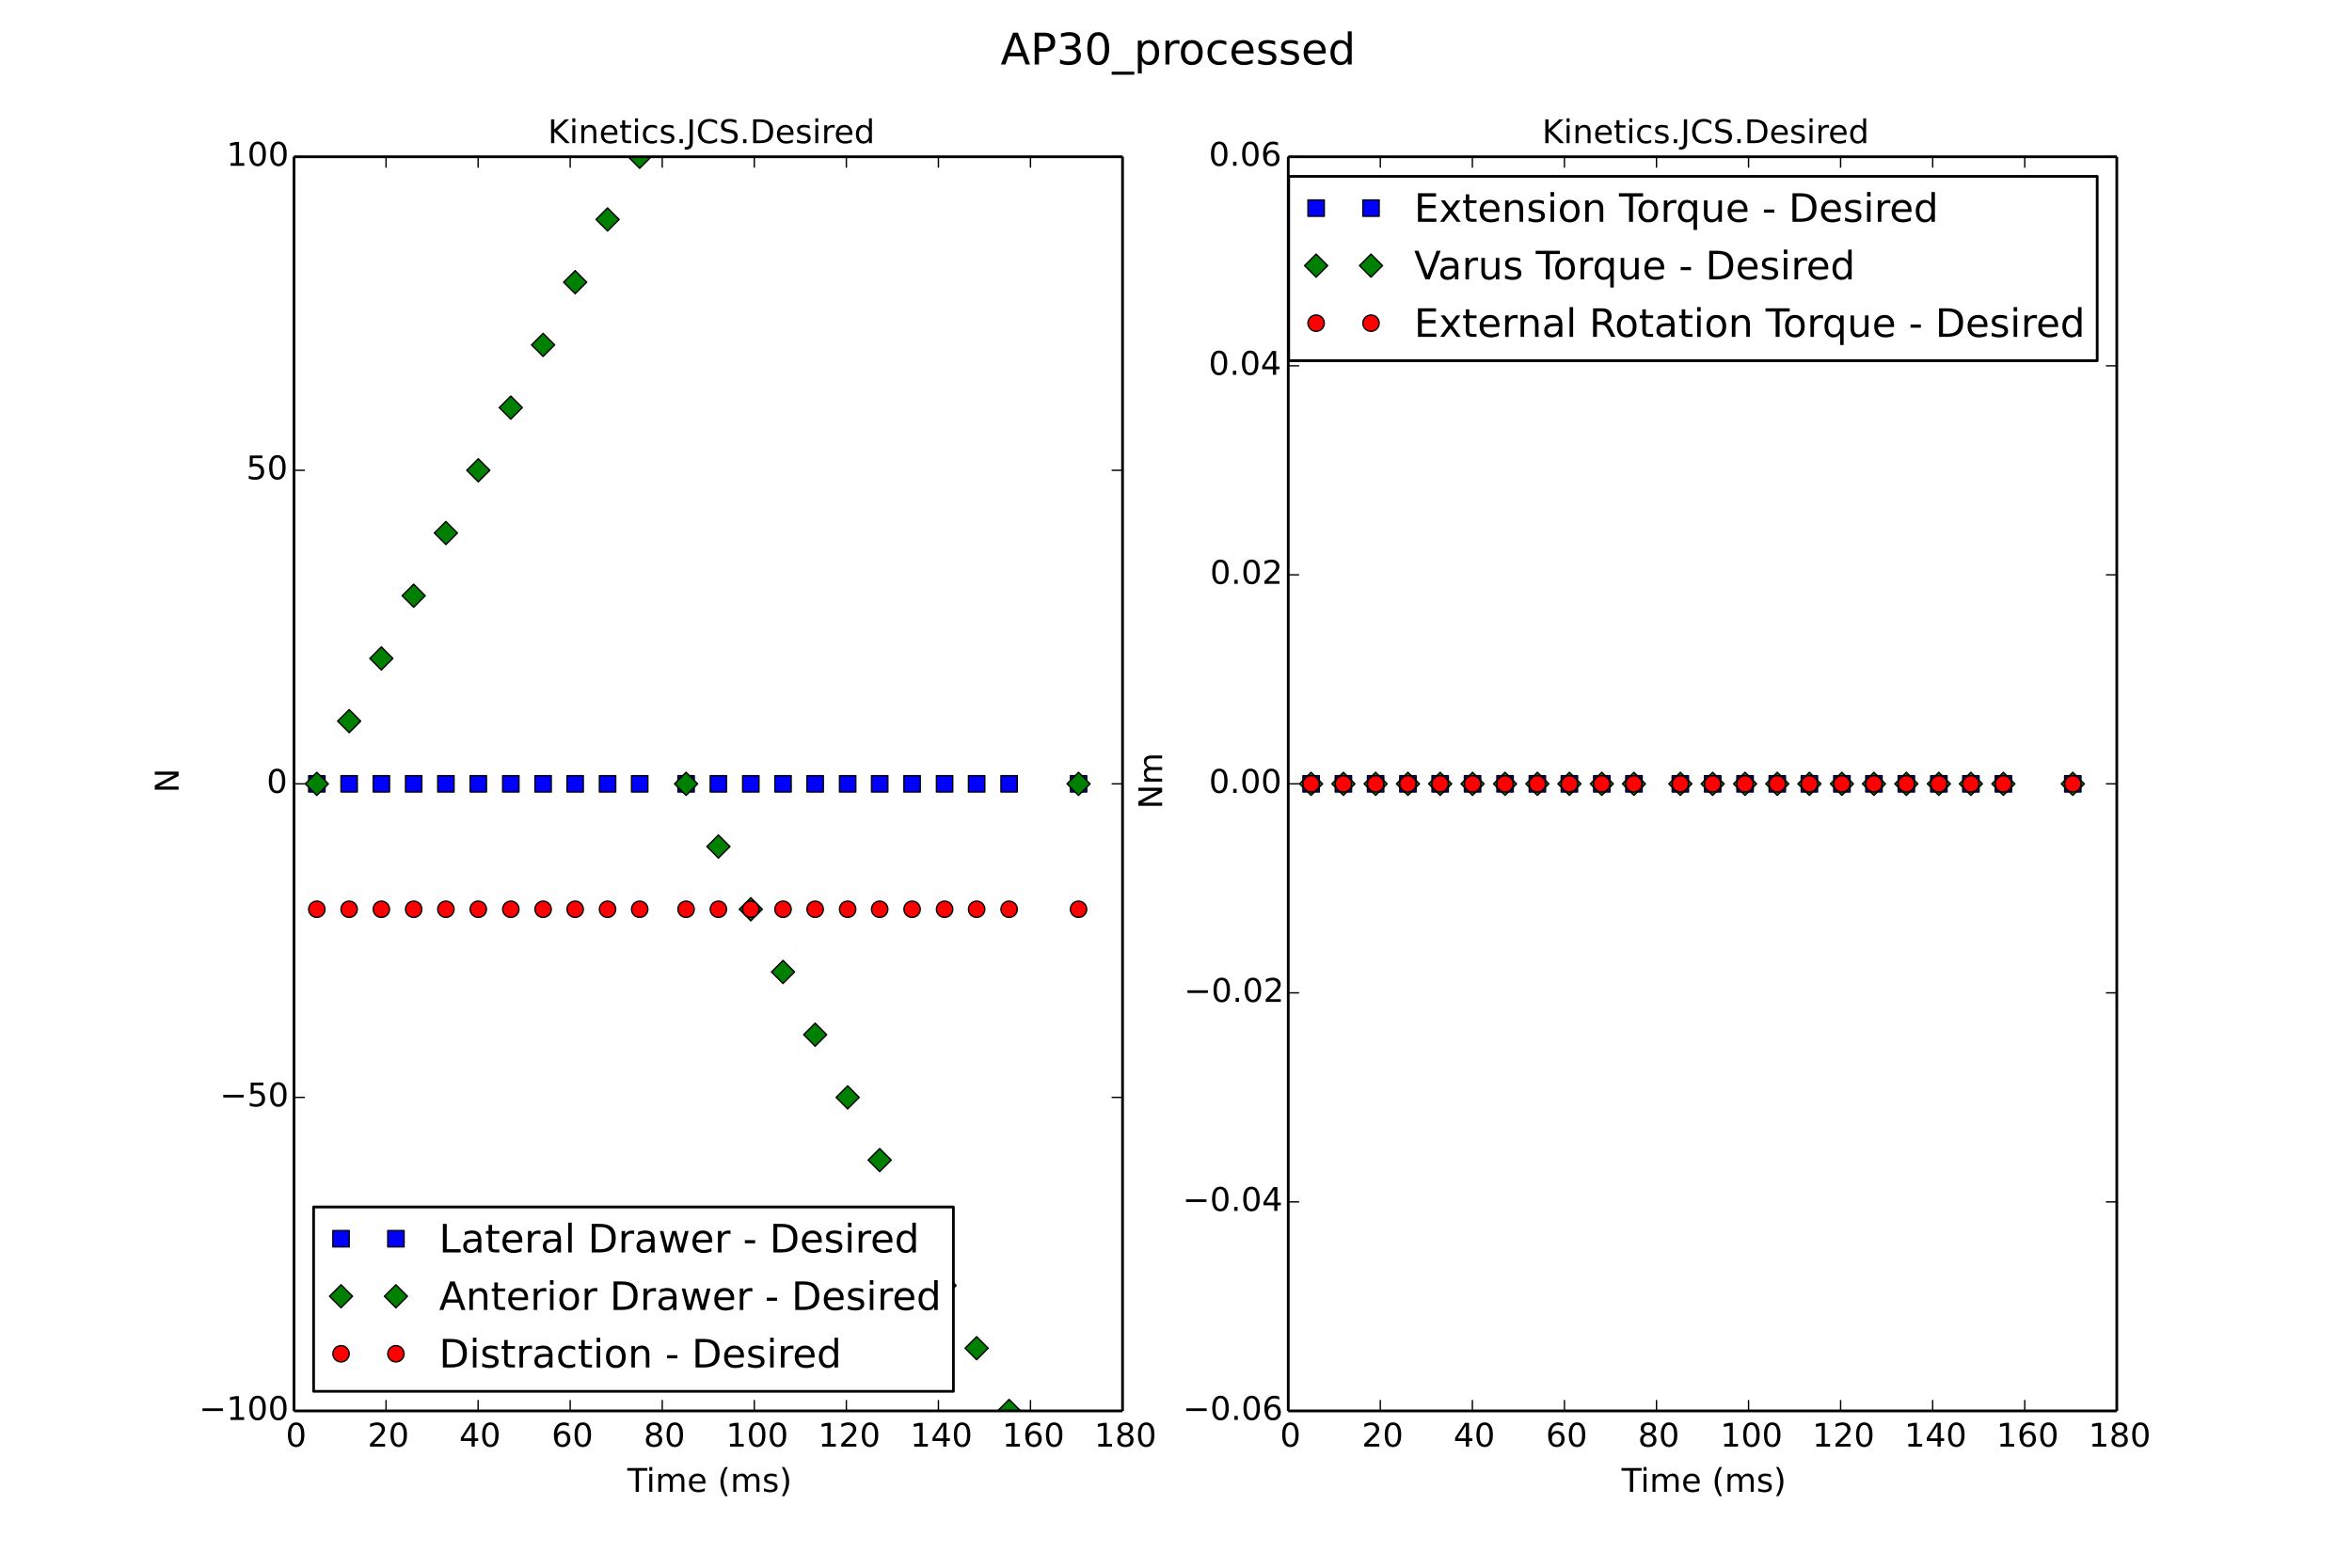 <?xml version="1.0" encoding="utf-8" standalone="no"?>
<!DOCTYPE svg PUBLIC "-//W3C//DTD SVG 1.1//EN"
  "http://www.w3.org/Graphics/SVG/1.1/DTD/svg11.dtd">
<!-- Created with matplotlib (http://matplotlib.org/) -->
<svg height="576pt" version="1.1" viewBox="0 0 864 576" width="864pt" xmlns="http://www.w3.org/2000/svg" xmlns:xlink="http://www.w3.org/1999/xlink">
 <defs>
  <style type="text/css">
*{stroke-linecap:butt;stroke-linejoin:round;}
  </style>
 </defs>
 <g id="figure_1">
  <g id="patch_1">
   <path d="
M0 576
L864 576
L864 0
L0 0
z
" style="fill:#ffffff;"/>
  </g>
  <g id="axes_1">
   <g id="patch_2">
    <path d="
M108 518.4
L412.364 518.4
L412.364 57.6
L108 57.6
z
" style="fill:#ffffff;"/>
   </g>
   <g id="line2d_1">
    <defs>
     <path d="
M-3 3
L3 3
L3 -3
L-3 -3
z
" id="m8a286e445b" style="stroke:#000000;stroke-linejoin:miter;stroke-width:0.5;"/>
    </defs>
    <g clip-path="url(#p9506a22ed9)">
     <use style="fill:#0000ff;stroke:#000000;stroke-linejoin:miter;stroke-width:0.5;" x="116.387" xlink:href="#m8a286e445b" y="288.0"/>
     <use style="fill:#0000ff;stroke:#000000;stroke-linejoin:miter;stroke-width:0.5;" x="128.257" xlink:href="#m8a286e445b" y="288.0"/>
     <use style="fill:#0000ff;stroke:#000000;stroke-linejoin:miter;stroke-width:0.5;" x="140.093" xlink:href="#m8a286e445b" y="288.0"/>
     <use style="fill:#0000ff;stroke:#000000;stroke-linejoin:miter;stroke-width:0.5;" x="151.964" xlink:href="#m8a286e445b" y="288.0"/>
     <use style="fill:#0000ff;stroke:#000000;stroke-linejoin:miter;stroke-width:0.5;" x="163.8" xlink:href="#m8a286e445b" y="288.0"/>
     <use style="fill:#0000ff;stroke:#000000;stroke-linejoin:miter;stroke-width:0.5;" x="175.704" xlink:href="#m8a286e445b" y="288.0"/>
     <use style="fill:#0000ff;stroke:#000000;stroke-linejoin:miter;stroke-width:0.5;" x="187.642" xlink:href="#m8a286e445b" y="288.0"/>
     <use style="fill:#0000ff;stroke:#000000;stroke-linejoin:miter;stroke-width:0.5;" x="199.512" xlink:href="#m8a286e445b" y="288.0"/>
     <use style="fill:#0000ff;stroke:#000000;stroke-linejoin:miter;stroke-width:0.5;" x="211.281" xlink:href="#m8a286e445b" y="288.0"/>
     <use style="fill:#0000ff;stroke:#000000;stroke-linejoin:miter;stroke-width:0.5;" x="223.185" xlink:href="#m8a286e445b" y="288.0"/>
     <use style="fill:#0000ff;stroke:#000000;stroke-linejoin:miter;stroke-width:0.5;" x="234.987" xlink:href="#m8a286e445b" y="288.0"/>
     <use style="fill:#0000ff;stroke:#000000;stroke-linejoin:miter;stroke-width:0.5;" x="252.032" xlink:href="#m8a286e445b" y="288.0"/>
     <use style="fill:#0000ff;stroke:#000000;stroke-linejoin:miter;stroke-width:0.5;" x="263.902" xlink:href="#m8a286e445b" y="288.0"/>
     <use style="fill:#0000ff;stroke:#000000;stroke-linejoin:miter;stroke-width:0.5;" x="275.806" xlink:href="#m8a286e445b" y="288.0"/>
     <use style="fill:#0000ff;stroke:#000000;stroke-linejoin:miter;stroke-width:0.5;" x="287.642" xlink:href="#m8a286e445b" y="288.0"/>
     <use style="fill:#0000ff;stroke:#000000;stroke-linejoin:miter;stroke-width:0.5;" x="299.445" xlink:href="#m8a286e445b" y="288.0"/>
     <use style="fill:#0000ff;stroke:#000000;stroke-linejoin:miter;stroke-width:0.5;" x="311.383" xlink:href="#m8a286e445b" y="288.0"/>
     <use style="fill:#0000ff;stroke:#000000;stroke-linejoin:miter;stroke-width:0.5;" x="323.151" xlink:href="#m8a286e445b" y="288.0"/>
     <use style="fill:#0000ff;stroke:#000000;stroke-linejoin:miter;stroke-width:0.5;" x="335.055" xlink:href="#m8a286e445b" y="288.0"/>
     <use style="fill:#0000ff;stroke:#000000;stroke-linejoin:miter;stroke-width:0.5;" x="346.993" xlink:href="#m8a286e445b" y="288.0"/>
     <use style="fill:#0000ff;stroke:#000000;stroke-linejoin:miter;stroke-width:0.5;" x="358.762" xlink:href="#m8a286e445b" y="288.0"/>
     <use style="fill:#0000ff;stroke:#000000;stroke-linejoin:miter;stroke-width:0.5;" x="370.7" xlink:href="#m8a286e445b" y="288.0"/>
     <use style="fill:#0000ff;stroke:#000000;stroke-linejoin:miter;stroke-width:0.5;" x="396.199" xlink:href="#m8a286e445b" y="288.0"/>
    </g>
   </g>
   <g id="line2d_2">
    <defs>
     <path d="
M-3.33067e-16 4.243
L4.243 0
L5.55112e-16 -4.243
L-4.243 -8.88178e-16
z
" id="mfec7f2c06f" style="stroke:#000000;stroke-linejoin:miter;stroke-width:0.5;"/>
    </defs>
    <g clip-path="url(#p9506a22ed9)">
     <use style="fill:#008000;stroke:#000000;stroke-linejoin:miter;stroke-width:0.5;" x="116.387" xlink:href="#mfec7f2c06f" y="288.0"/>
     <use style="fill:#008000;stroke:#000000;stroke-linejoin:miter;stroke-width:0.5;" x="128.257" xlink:href="#mfec7f2c06f" y="264.96"/>
     <use style="fill:#008000;stroke:#000000;stroke-linejoin:miter;stroke-width:0.5;" x="140.093" xlink:href="#mfec7f2c06f" y="241.92"/>
     <use style="fill:#008000;stroke:#000000;stroke-linejoin:miter;stroke-width:0.5;" x="151.964" xlink:href="#mfec7f2c06f" y="218.88"/>
     <use style="fill:#008000;stroke:#000000;stroke-linejoin:miter;stroke-width:0.5;" x="163.8" xlink:href="#mfec7f2c06f" y="195.84"/>
     <use style="fill:#008000;stroke:#000000;stroke-linejoin:miter;stroke-width:0.5;" x="175.704" xlink:href="#mfec7f2c06f" y="172.8"/>
     <use style="fill:#008000;stroke:#000000;stroke-linejoin:miter;stroke-width:0.5;" x="187.642" xlink:href="#mfec7f2c06f" y="149.76"/>
     <use style="fill:#008000;stroke:#000000;stroke-linejoin:miter;stroke-width:0.5;" x="199.512" xlink:href="#mfec7f2c06f" y="126.72"/>
     <use style="fill:#008000;stroke:#000000;stroke-linejoin:miter;stroke-width:0.5;" x="211.281" xlink:href="#mfec7f2c06f" y="103.68"/>
     <use style="fill:#008000;stroke:#000000;stroke-linejoin:miter;stroke-width:0.5;" x="223.185" xlink:href="#mfec7f2c06f" y="80.64"/>
     <use style="fill:#008000;stroke:#000000;stroke-linejoin:miter;stroke-width:0.5;" x="234.987" xlink:href="#mfec7f2c06f" y="57.6"/>
     <use style="fill:#008000;stroke:#000000;stroke-linejoin:miter;stroke-width:0.5;" x="252.032" xlink:href="#mfec7f2c06f" y="288.0"/>
     <use style="fill:#008000;stroke:#000000;stroke-linejoin:miter;stroke-width:0.5;" x="263.902" xlink:href="#mfec7f2c06f" y="311.04"/>
     <use style="fill:#008000;stroke:#000000;stroke-linejoin:miter;stroke-width:0.5;" x="275.806" xlink:href="#mfec7f2c06f" y="334.08"/>
     <use style="fill:#008000;stroke:#000000;stroke-linejoin:miter;stroke-width:0.5;" x="287.642" xlink:href="#mfec7f2c06f" y="357.12"/>
     <use style="fill:#008000;stroke:#000000;stroke-linejoin:miter;stroke-width:0.5;" x="299.445" xlink:href="#mfec7f2c06f" y="380.16"/>
     <use style="fill:#008000;stroke:#000000;stroke-linejoin:miter;stroke-width:0.5;" x="311.383" xlink:href="#mfec7f2c06f" y="403.2"/>
     <use style="fill:#008000;stroke:#000000;stroke-linejoin:miter;stroke-width:0.5;" x="323.151" xlink:href="#mfec7f2c06f" y="426.24"/>
     <use style="fill:#008000;stroke:#000000;stroke-linejoin:miter;stroke-width:0.5;" x="335.055" xlink:href="#mfec7f2c06f" y="449.28"/>
     <use style="fill:#008000;stroke:#000000;stroke-linejoin:miter;stroke-width:0.5;" x="346.993" xlink:href="#mfec7f2c06f" y="472.32"/>
     <use style="fill:#008000;stroke:#000000;stroke-linejoin:miter;stroke-width:0.5;" x="358.762" xlink:href="#mfec7f2c06f" y="495.36"/>
     <use style="fill:#008000;stroke:#000000;stroke-linejoin:miter;stroke-width:0.5;" x="370.7" xlink:href="#mfec7f2c06f" y="518.4"/>
     <use style="fill:#008000;stroke:#000000;stroke-linejoin:miter;stroke-width:0.5;" x="396.199" xlink:href="#mfec7f2c06f" y="288.0"/>
    </g>
   </g>
   <g id="line2d_3">
    <defs>
     <path d="
M0 3
C0.796 3 1.559 2.684 2.121 2.121
C2.684 1.559 3 0.796 3 0
C3 -0.796 2.684 -1.559 2.121 -2.121
C1.559 -2.684 0.796 -3 0 -3
C-0.796 -3 -1.559 -2.684 -2.121 -2.121
C-2.684 -1.559 -3 -0.796 -3 0
C-3 0.796 -2.684 1.559 -2.121 2.121
C-1.559 2.684 -0.796 3 0 3
z
" id="md175be6dbf" style="stroke:#000000;stroke-width:0.5;"/>
    </defs>
    <g clip-path="url(#p9506a22ed9)">
     <use style="fill:#ff0000;stroke:#000000;stroke-width:0.5;" x="116.387" xlink:href="#md175be6dbf" y="334.08"/>
     <use style="fill:#ff0000;stroke:#000000;stroke-width:0.5;" x="128.257" xlink:href="#md175be6dbf" y="334.08"/>
     <use style="fill:#ff0000;stroke:#000000;stroke-width:0.5;" x="140.093" xlink:href="#md175be6dbf" y="334.08"/>
     <use style="fill:#ff0000;stroke:#000000;stroke-width:0.5;" x="151.964" xlink:href="#md175be6dbf" y="334.08"/>
     <use style="fill:#ff0000;stroke:#000000;stroke-width:0.5;" x="163.8" xlink:href="#md175be6dbf" y="334.08"/>
     <use style="fill:#ff0000;stroke:#000000;stroke-width:0.5;" x="175.704" xlink:href="#md175be6dbf" y="334.08"/>
     <use style="fill:#ff0000;stroke:#000000;stroke-width:0.5;" x="187.642" xlink:href="#md175be6dbf" y="334.08"/>
     <use style="fill:#ff0000;stroke:#000000;stroke-width:0.5;" x="199.512" xlink:href="#md175be6dbf" y="334.08"/>
     <use style="fill:#ff0000;stroke:#000000;stroke-width:0.5;" x="211.281" xlink:href="#md175be6dbf" y="334.08"/>
     <use style="fill:#ff0000;stroke:#000000;stroke-width:0.5;" x="223.185" xlink:href="#md175be6dbf" y="334.08"/>
     <use style="fill:#ff0000;stroke:#000000;stroke-width:0.5;" x="234.987" xlink:href="#md175be6dbf" y="334.08"/>
     <use style="fill:#ff0000;stroke:#000000;stroke-width:0.5;" x="252.032" xlink:href="#md175be6dbf" y="334.08"/>
     <use style="fill:#ff0000;stroke:#000000;stroke-width:0.5;" x="263.902" xlink:href="#md175be6dbf" y="334.08"/>
     <use style="fill:#ff0000;stroke:#000000;stroke-width:0.5;" x="275.806" xlink:href="#md175be6dbf" y="334.08"/>
     <use style="fill:#ff0000;stroke:#000000;stroke-width:0.5;" x="287.642" xlink:href="#md175be6dbf" y="334.08"/>
     <use style="fill:#ff0000;stroke:#000000;stroke-width:0.5;" x="299.445" xlink:href="#md175be6dbf" y="334.08"/>
     <use style="fill:#ff0000;stroke:#000000;stroke-width:0.5;" x="311.383" xlink:href="#md175be6dbf" y="334.08"/>
     <use style="fill:#ff0000;stroke:#000000;stroke-width:0.5;" x="323.151" xlink:href="#md175be6dbf" y="334.08"/>
     <use style="fill:#ff0000;stroke:#000000;stroke-width:0.5;" x="335.055" xlink:href="#md175be6dbf" y="334.08"/>
     <use style="fill:#ff0000;stroke:#000000;stroke-width:0.5;" x="346.993" xlink:href="#md175be6dbf" y="334.08"/>
     <use style="fill:#ff0000;stroke:#000000;stroke-width:0.5;" x="358.762" xlink:href="#md175be6dbf" y="334.08"/>
     <use style="fill:#ff0000;stroke:#000000;stroke-width:0.5;" x="370.7" xlink:href="#md175be6dbf" y="334.08"/>
     <use style="fill:#ff0000;stroke:#000000;stroke-width:0.5;" x="396.199" xlink:href="#md175be6dbf" y="334.08"/>
    </g>
   </g>
   <g id="matplotlib.axis_1">
    <g id="xtick_1">
     <g id="line2d_4">
      <defs>
       <path d="
M0 0
L0 -4" id="m93b0483c22" style="stroke:#000000;stroke-width:0.5;"/>
      </defs>
      <g>
       <use style="stroke:#000000;stroke-width:0.5;" x="108.0" xlink:href="#m93b0483c22" y="518.4"/>
      </g>
     </g>
     <g id="line2d_5">
      <defs>
       <path d="
M0 0
L0 4" id="m741efc42ff" style="stroke:#000000;stroke-width:0.5;"/>
      </defs>
      <g>
       <use style="stroke:#000000;stroke-width:0.5;" x="108.0" xlink:href="#m741efc42ff" y="57.6"/>
      </g>
     </g>
     <g id="text_1">
      <!-- 0 -->
      <defs>
       <path d="
M31.781 66.406
Q24.172 66.406 20.328 58.906
Q16.5 51.422 16.5 36.375
Q16.5 21.391 20.328 13.891
Q24.172 6.391 31.781 6.391
Q39.453 6.391 43.281 13.891
Q47.125 21.391 47.125 36.375
Q47.125 51.422 43.281 58.906
Q39.453 66.406 31.781 66.406
M31.781 74.219
Q44.047 74.219 50.516 64.516
Q56.984 54.828 56.984 36.375
Q56.984 17.969 50.516 8.266
Q44.047 -1.422 31.781 -1.422
Q19.531 -1.422 13.062 8.266
Q6.594 17.969 6.594 36.375
Q6.594 54.828 13.062 64.516
Q19.531 74.219 31.781 74.219" id="BitstreamVeraSans-Roman-30"/>
      </defs>
      <g transform="translate(104.977 531.518)scale(0.12 -0.12)">
       <use xlink:href="#BitstreamVeraSans-Roman-30"/>
      </g>
     </g>
    </g>
    <g id="xtick_2">
     <g id="line2d_6">
      <g>
       <use style="stroke:#000000;stroke-width:0.5;" x="141.818" xlink:href="#m93b0483c22" y="518.4"/>
      </g>
     </g>
     <g id="line2d_7">
      <g>
       <use style="stroke:#000000;stroke-width:0.5;" x="141.818" xlink:href="#m741efc42ff" y="57.6"/>
      </g>
     </g>
     <g id="text_2">
      <!-- 20 -->
      <defs>
       <path d="
M19.188 8.297
L53.609 8.297
L53.609 0
L7.328 0
L7.328 8.297
Q12.938 14.109 22.625 23.891
Q32.328 33.688 34.812 36.531
Q39.547 41.844 41.422 45.531
Q43.312 49.219 43.312 52.781
Q43.312 58.594 39.234 62.25
Q35.156 65.922 28.609 65.922
Q23.969 65.922 18.812 64.312
Q13.672 62.703 7.812 59.422
L7.812 69.391
Q13.766 71.781 18.938 73
Q24.125 74.219 28.422 74.219
Q39.75 74.219 46.484 68.547
Q53.219 62.891 53.219 53.422
Q53.219 48.922 51.531 44.891
Q49.859 40.875 45.406 35.406
Q44.188 33.984 37.641 27.219
Q31.109 20.453 19.188 8.297" id="BitstreamVeraSans-Roman-32"/>
      </defs>
      <g transform="translate(135.021 531.518)scale(0.12 -0.12)">
       <use xlink:href="#BitstreamVeraSans-Roman-32"/>
       <use x="63.623" xlink:href="#BitstreamVeraSans-Roman-30"/>
      </g>
     </g>
    </g>
    <g id="xtick_3">
     <g id="line2d_8">
      <g>
       <use style="stroke:#000000;stroke-width:0.5;" x="175.636" xlink:href="#m93b0483c22" y="518.4"/>
      </g>
     </g>
     <g id="line2d_9">
      <g>
       <use style="stroke:#000000;stroke-width:0.5;" x="175.636" xlink:href="#m741efc42ff" y="57.6"/>
      </g>
     </g>
     <g id="text_3">
      <!-- 40 -->
      <defs>
       <path d="
M37.797 64.312
L12.891 25.391
L37.797 25.391
z

M35.203 72.906
L47.609 72.906
L47.609 25.391
L58.016 25.391
L58.016 17.188
L47.609 17.188
L47.609 0
L37.797 0
L37.797 17.188
L4.891 17.188
L4.891 26.703
z
" id="BitstreamVeraSans-Roman-34"/>
      </defs>
      <g transform="translate(168.693 531.518)scale(0.12 -0.12)">
       <use xlink:href="#BitstreamVeraSans-Roman-34"/>
       <use x="63.623" xlink:href="#BitstreamVeraSans-Roman-30"/>
      </g>
     </g>
    </g>
    <g id="xtick_4">
     <g id="line2d_10">
      <g>
       <use style="stroke:#000000;stroke-width:0.5;" x="209.455" xlink:href="#m93b0483c22" y="518.4"/>
      </g>
     </g>
     <g id="line2d_11">
      <g>
       <use style="stroke:#000000;stroke-width:0.5;" x="209.455" xlink:href="#m741efc42ff" y="57.6"/>
      </g>
     </g>
     <g id="text_4">
      <!-- 60 -->
      <defs>
       <path d="
M33.016 40.375
Q26.375 40.375 22.484 35.828
Q18.609 31.297 18.609 23.391
Q18.609 15.531 22.484 10.953
Q26.375 6.391 33.016 6.391
Q39.656 6.391 43.531 10.953
Q47.406 15.531 47.406 23.391
Q47.406 31.297 43.531 35.828
Q39.656 40.375 33.016 40.375
M52.594 71.297
L52.594 62.312
Q48.875 64.062 45.094 64.984
Q41.312 65.922 37.594 65.922
Q27.828 65.922 22.672 59.328
Q17.531 52.734 16.797 39.406
Q19.672 43.656 24.016 45.922
Q28.375 48.188 33.594 48.188
Q44.578 48.188 50.953 41.516
Q57.328 34.859 57.328 23.391
Q57.328 12.156 50.688 5.359
Q44.047 -1.422 33.016 -1.422
Q20.359 -1.422 13.672 8.266
Q6.984 17.969 6.984 36.375
Q6.984 53.656 15.188 63.938
Q23.391 74.219 37.203 74.219
Q40.922 74.219 44.703 73.484
Q48.484 72.75 52.594 71.297" id="BitstreamVeraSans-Roman-36"/>
      </defs>
      <g transform="translate(202.637 531.518)scale(0.12 -0.12)">
       <use xlink:href="#BitstreamVeraSans-Roman-36"/>
       <use x="63.623" xlink:href="#BitstreamVeraSans-Roman-30"/>
      </g>
     </g>
    </g>
    <g id="xtick_5">
     <g id="line2d_12">
      <g>
       <use style="stroke:#000000;stroke-width:0.5;" x="243.273" xlink:href="#m93b0483c22" y="518.4"/>
      </g>
     </g>
     <g id="line2d_13">
      <g>
       <use style="stroke:#000000;stroke-width:0.5;" x="243.273" xlink:href="#m741efc42ff" y="57.6"/>
      </g>
     </g>
     <g id="text_5">
      <!-- 80 -->
      <defs>
       <path d="
M31.781 34.625
Q24.75 34.625 20.719 30.859
Q16.703 27.094 16.703 20.516
Q16.703 13.922 20.719 10.156
Q24.75 6.391 31.781 6.391
Q38.812 6.391 42.859 10.172
Q46.922 13.969 46.922 20.516
Q46.922 27.094 42.891 30.859
Q38.875 34.625 31.781 34.625
M21.922 38.812
Q15.578 40.375 12.031 44.719
Q8.5 49.078 8.5 55.328
Q8.5 64.062 14.719 69.141
Q20.953 74.219 31.781 74.219
Q42.672 74.219 48.875 69.141
Q55.078 64.062 55.078 55.328
Q55.078 49.078 51.531 44.719
Q48 40.375 41.703 38.812
Q48.828 37.156 52.797 32.312
Q56.781 27.484 56.781 20.516
Q56.781 9.906 50.312 4.234
Q43.844 -1.422 31.781 -1.422
Q19.734 -1.422 13.25 4.234
Q6.781 9.906 6.781 20.516
Q6.781 27.484 10.781 32.312
Q14.797 37.156 21.922 38.812
M18.312 54.391
Q18.312 48.734 21.844 45.562
Q25.391 42.391 31.781 42.391
Q38.141 42.391 41.719 45.562
Q45.312 48.734 45.312 54.391
Q45.312 60.062 41.719 63.234
Q38.141 66.406 31.781 66.406
Q25.391 66.406 21.844 63.234
Q18.312 60.062 18.312 54.391" id="BitstreamVeraSans-Roman-38"/>
      </defs>
      <g transform="translate(236.443 531.518)scale(0.12 -0.12)">
       <use xlink:href="#BitstreamVeraSans-Roman-38"/>
       <use x="63.623" xlink:href="#BitstreamVeraSans-Roman-30"/>
      </g>
     </g>
    </g>
    <g id="xtick_6">
     <g id="line2d_14">
      <g>
       <use style="stroke:#000000;stroke-width:0.5;" x="277.091" xlink:href="#m93b0483c22" y="518.4"/>
      </g>
     </g>
     <g id="line2d_15">
      <g>
       <use style="stroke:#000000;stroke-width:0.5;" x="277.091" xlink:href="#m741efc42ff" y="57.6"/>
      </g>
     </g>
     <g id="text_6">
      <!-- 100 -->
      <defs>
       <path d="
M12.406 8.297
L28.516 8.297
L28.516 63.922
L10.984 60.406
L10.984 69.391
L28.422 72.906
L38.281 72.906
L38.281 8.297
L54.391 8.297
L54.391 0
L12.406 0
z
" id="BitstreamVeraSans-Roman-31"/>
      </defs>
      <g transform="translate(266.696 531.518)scale(0.12 -0.12)">
       <use xlink:href="#BitstreamVeraSans-Roman-31"/>
       <use x="63.623" xlink:href="#BitstreamVeraSans-Roman-30"/>
       <use x="127.246" xlink:href="#BitstreamVeraSans-Roman-30"/>
      </g>
     </g>
    </g>
    <g id="xtick_7">
     <g id="line2d_16">
      <g>
       <use style="stroke:#000000;stroke-width:0.5;" x="310.909" xlink:href="#m93b0483c22" y="518.4"/>
      </g>
     </g>
     <g id="line2d_17">
      <g>
       <use style="stroke:#000000;stroke-width:0.5;" x="310.909" xlink:href="#m741efc42ff" y="57.6"/>
      </g>
     </g>
     <g id="text_7">
      <!-- 120 -->
      <g transform="translate(300.514 531.518)scale(0.12 -0.12)">
       <use xlink:href="#BitstreamVeraSans-Roman-31"/>
       <use x="63.623" xlink:href="#BitstreamVeraSans-Roman-32"/>
       <use x="127.246" xlink:href="#BitstreamVeraSans-Roman-30"/>
      </g>
     </g>
    </g>
    <g id="xtick_8">
     <g id="line2d_18">
      <g>
       <use style="stroke:#000000;stroke-width:0.5;" x="344.727" xlink:href="#m93b0483c22" y="518.4"/>
      </g>
     </g>
     <g id="line2d_19">
      <g>
       <use style="stroke:#000000;stroke-width:0.5;" x="344.727" xlink:href="#m741efc42ff" y="57.6"/>
      </g>
     </g>
     <g id="text_8">
      <!-- 140 -->
      <g transform="translate(334.332 531.518)scale(0.12 -0.12)">
       <use xlink:href="#BitstreamVeraSans-Roman-31"/>
       <use x="63.623" xlink:href="#BitstreamVeraSans-Roman-34"/>
       <use x="127.246" xlink:href="#BitstreamVeraSans-Roman-30"/>
      </g>
     </g>
    </g>
    <g id="xtick_9">
     <g id="line2d_20">
      <g>
       <use style="stroke:#000000;stroke-width:0.5;" x="378.545" xlink:href="#m93b0483c22" y="518.4"/>
      </g>
     </g>
     <g id="line2d_21">
      <g>
       <use style="stroke:#000000;stroke-width:0.5;" x="378.545" xlink:href="#m741efc42ff" y="57.6"/>
      </g>
     </g>
     <g id="text_9">
      <!-- 160 -->
      <g transform="translate(368.15 531.518)scale(0.12 -0.12)">
       <use xlink:href="#BitstreamVeraSans-Roman-31"/>
       <use x="63.623" xlink:href="#BitstreamVeraSans-Roman-36"/>
       <use x="127.246" xlink:href="#BitstreamVeraSans-Roman-30"/>
      </g>
     </g>
    </g>
    <g id="xtick_10">
     <g id="line2d_22">
      <g>
       <use style="stroke:#000000;stroke-width:0.5;" x="412.364" xlink:href="#m93b0483c22" y="518.4"/>
      </g>
     </g>
     <g id="line2d_23">
      <g>
       <use style="stroke:#000000;stroke-width:0.5;" x="412.364" xlink:href="#m741efc42ff" y="57.6"/>
      </g>
     </g>
     <g id="text_10">
      <!-- 180 -->
      <g transform="translate(401.969 531.518)scale(0.12 -0.12)">
       <use xlink:href="#BitstreamVeraSans-Roman-31"/>
       <use x="63.623" xlink:href="#BitstreamVeraSans-Roman-38"/>
       <use x="127.246" xlink:href="#BitstreamVeraSans-Roman-30"/>
      </g>
     </g>
    </g>
    <g id="text_11">
     <!-- Time (ms) -->
     <defs>
      <path id="BitstreamVeraSans-Roman-20"/>
      <path d="
M8.016 75.875
L15.828 75.875
Q23.141 64.359 26.781 53.312
Q30.422 42.281 30.422 31.391
Q30.422 20.453 26.781 9.375
Q23.141 -1.703 15.828 -13.188
L8.016 -13.188
Q14.5 -2 17.703 9.062
Q20.906 20.125 20.906 31.391
Q20.906 42.672 17.703 53.656
Q14.5 64.656 8.016 75.875" id="BitstreamVeraSans-Roman-29"/>
      <path d="
M31 75.875
Q24.469 64.656 21.281 53.656
Q18.109 42.672 18.109 31.391
Q18.109 20.125 21.312 9.062
Q24.516 -2 31 -13.188
L23.188 -13.188
Q15.875 -1.703 12.234 9.375
Q8.594 20.453 8.594 31.391
Q8.594 42.281 12.203 53.312
Q15.828 64.359 23.188 75.875
z
" id="BitstreamVeraSans-Roman-28"/>
      <path d="
M9.422 54.688
L18.406 54.688
L18.406 0
L9.422 0
z

M9.422 75.984
L18.406 75.984
L18.406 64.594
L9.422 64.594
z
" id="BitstreamVeraSans-Roman-69"/>
      <path d="
M52 44.188
Q55.375 50.25 60.062 53.125
Q64.75 56 71.094 56
Q79.641 56 84.281 50.016
Q88.922 44.047 88.922 33.016
L88.922 0
L79.891 0
L79.891 32.719
Q79.891 40.578 77.094 44.375
Q74.312 48.188 68.609 48.188
Q61.625 48.188 57.562 43.547
Q53.516 38.922 53.516 30.906
L53.516 0
L44.484 0
L44.484 32.719
Q44.484 40.625 41.703 44.406
Q38.922 48.188 33.109 48.188
Q26.219 48.188 22.156 43.531
Q18.109 38.875 18.109 30.906
L18.109 0
L9.078 0
L9.078 54.688
L18.109 54.688
L18.109 46.188
Q21.188 51.219 25.484 53.609
Q29.781 56 35.688 56
Q41.656 56 45.828 52.969
Q50 49.953 52 44.188" id="BitstreamVeraSans-Roman-6d"/>
      <path d="
M56.203 29.594
L56.203 25.203
L14.891 25.203
Q15.484 15.922 20.484 11.062
Q25.484 6.203 34.422 6.203
Q39.594 6.203 44.453 7.469
Q49.312 8.734 54.109 11.281
L54.109 2.781
Q49.266 0.734 44.188 -0.344
Q39.109 -1.422 33.891 -1.422
Q20.797 -1.422 13.156 6.188
Q5.516 13.812 5.516 26.812
Q5.516 40.234 12.766 48.109
Q20.016 56 32.328 56
Q43.359 56 49.781 48.891
Q56.203 41.797 56.203 29.594
M47.219 32.234
Q47.125 39.594 43.094 43.984
Q39.062 48.391 32.422 48.391
Q24.906 48.391 20.391 44.141
Q15.875 39.891 15.188 32.172
z
" id="BitstreamVeraSans-Roman-65"/>
      <path d="
M-0.297 72.906
L61.375 72.906
L61.375 64.594
L35.5 64.594
L35.5 0
L25.594 0
L25.594 64.594
L-0.297 64.594
z
" id="BitstreamVeraSans-Roman-54"/>
      <path d="
M44.281 53.078
L44.281 44.578
Q40.484 46.531 36.375 47.5
Q32.281 48.484 27.875 48.484
Q21.188 48.484 17.844 46.438
Q14.5 44.391 14.5 40.281
Q14.5 37.156 16.891 35.375
Q19.281 33.594 26.516 31.984
L29.594 31.297
Q39.156 29.25 43.188 25.516
Q47.219 21.781 47.219 15.094
Q47.219 7.469 41.188 3.016
Q35.156 -1.422 24.609 -1.422
Q20.219 -1.422 15.453 -0.562
Q10.688 0.297 5.422 2
L5.422 11.281
Q10.406 8.688 15.234 7.391
Q20.062 6.109 24.812 6.109
Q31.156 6.109 34.562 8.281
Q37.984 10.453 37.984 14.406
Q37.984 18.062 35.516 20.016
Q33.062 21.969 24.703 23.781
L21.578 24.516
Q13.234 26.266 9.516 29.906
Q5.812 33.547 5.812 39.891
Q5.812 47.609 11.281 51.797
Q16.75 56 26.812 56
Q31.781 56 36.172 55.266
Q40.578 54.547 44.281 53.078" id="BitstreamVeraSans-Roman-73"/>
     </defs>
     <g transform="translate(230.441 548.132)scale(0.12 -0.12)">
      <use xlink:href="#BitstreamVeraSans-Roman-54"/>
      <use x="57.959" xlink:href="#BitstreamVeraSans-Roman-69"/>
      <use x="85.742" xlink:href="#BitstreamVeraSans-Roman-6d"/>
      <use x="183.154" xlink:href="#BitstreamVeraSans-Roman-65"/>
      <use x="244.678" xlink:href="#BitstreamVeraSans-Roman-20"/>
      <use x="276.465" xlink:href="#BitstreamVeraSans-Roman-28"/>
      <use x="315.479" xlink:href="#BitstreamVeraSans-Roman-6d"/>
      <use x="412.891" xlink:href="#BitstreamVeraSans-Roman-73"/>
      <use x="464.99" xlink:href="#BitstreamVeraSans-Roman-29"/>
     </g>
    </g>
   </g>
   <g id="matplotlib.axis_2">
    <g id="ytick_1">
     <g id="line2d_24">
      <defs>
       <path d="
M0 0
L4 0" id="m728421d6d4" style="stroke:#000000;stroke-width:0.5;"/>
      </defs>
      <g>
       <use style="stroke:#000000;stroke-width:0.5;" x="108.0" xlink:href="#m728421d6d4" y="518.4"/>
      </g>
     </g>
     <g id="line2d_25">
      <defs>
       <path d="
M0 0
L-4 0" id="mcb0005524f" style="stroke:#000000;stroke-width:0.5;"/>
      </defs>
      <g>
       <use style="stroke:#000000;stroke-width:0.5;" x="412.364" xlink:href="#mcb0005524f" y="518.4"/>
      </g>
     </g>
     <g id="text_12">
      <!-- −100 -->
      <defs>
       <path d="
M10.594 35.5
L73.188 35.5
L73.188 27.203
L10.594 27.203
z
" id="BitstreamVeraSans-Roman-2212"/>
      </defs>
      <g transform="translate(73.108 521.711)scale(0.12 -0.12)">
       <use xlink:href="#BitstreamVeraSans-Roman-2212"/>
       <use x="83.789" xlink:href="#BitstreamVeraSans-Roman-31"/>
       <use x="147.412" xlink:href="#BitstreamVeraSans-Roman-30"/>
       <use x="211.035" xlink:href="#BitstreamVeraSans-Roman-30"/>
      </g>
     </g>
    </g>
    <g id="ytick_2">
     <g id="line2d_26">
      <g>
       <use style="stroke:#000000;stroke-width:0.5;" x="108.0" xlink:href="#m728421d6d4" y="403.2"/>
      </g>
     </g>
     <g id="line2d_27">
      <g>
       <use style="stroke:#000000;stroke-width:0.5;" x="412.364" xlink:href="#mcb0005524f" y="403.2"/>
      </g>
     </g>
     <g id="text_13">
      <!-- −50 -->
      <defs>
       <path d="
M10.797 72.906
L49.516 72.906
L49.516 64.594
L19.828 64.594
L19.828 46.734
Q21.969 47.469 24.109 47.828
Q26.266 48.188 28.422 48.188
Q40.625 48.188 47.75 41.5
Q54.891 34.812 54.891 23.391
Q54.891 11.625 47.562 5.094
Q40.234 -1.422 26.906 -1.422
Q22.312 -1.422 17.547 -0.641
Q12.797 0.141 7.719 1.703
L7.719 11.625
Q12.109 9.234 16.797 8.062
Q21.484 6.891 26.703 6.891
Q35.156 6.891 40.078 11.328
Q45.016 15.766 45.016 23.391
Q45.016 31 40.078 35.438
Q35.156 39.891 26.703 39.891
Q22.75 39.891 18.812 39.016
Q14.891 38.141 10.797 36.281
z
" id="BitstreamVeraSans-Roman-35"/>
      </defs>
      <g transform="translate(80.743 406.511)scale(0.12 -0.12)">
       <use xlink:href="#BitstreamVeraSans-Roman-2212"/>
       <use x="83.789" xlink:href="#BitstreamVeraSans-Roman-35"/>
       <use x="147.412" xlink:href="#BitstreamVeraSans-Roman-30"/>
      </g>
     </g>
    </g>
    <g id="ytick_3">
     <g id="line2d_28">
      <g>
       <use style="stroke:#000000;stroke-width:0.5;" x="108.0" xlink:href="#m728421d6d4" y="288.0"/>
      </g>
     </g>
     <g id="line2d_29">
      <g>
       <use style="stroke:#000000;stroke-width:0.5;" x="412.364" xlink:href="#mcb0005524f" y="288.0"/>
      </g>
     </g>
     <g id="text_14">
      <!-- 0 -->
      <g transform="translate(97.953 291.311)scale(0.12 -0.12)">
       <use xlink:href="#BitstreamVeraSans-Roman-30"/>
      </g>
     </g>
    </g>
    <g id="ytick_4">
     <g id="line2d_30">
      <g>
       <use style="stroke:#000000;stroke-width:0.5;" x="108.0" xlink:href="#m728421d6d4" y="172.8"/>
      </g>
     </g>
     <g id="line2d_31">
      <g>
       <use style="stroke:#000000;stroke-width:0.5;" x="412.364" xlink:href="#mcb0005524f" y="172.8"/>
      </g>
     </g>
     <g id="text_15">
      <!-- 50 -->
      <g transform="translate(90.453 176.111)scale(0.12 -0.12)">
       <use xlink:href="#BitstreamVeraSans-Roman-35"/>
       <use x="63.623" xlink:href="#BitstreamVeraSans-Roman-30"/>
      </g>
     </g>
    </g>
    <g id="ytick_5">
     <g id="line2d_32">
      <g>
       <use style="stroke:#000000;stroke-width:0.5;" x="108.0" xlink:href="#m728421d6d4" y="57.6"/>
      </g>
     </g>
     <g id="line2d_33">
      <g>
       <use style="stroke:#000000;stroke-width:0.5;" x="412.364" xlink:href="#mcb0005524f" y="57.6"/>
      </g>
     </g>
     <g id="text_16">
      <!-- 100 -->
      <g transform="translate(83.21 60.911)scale(0.12 -0.12)">
       <use xlink:href="#BitstreamVeraSans-Roman-31"/>
       <use x="63.623" xlink:href="#BitstreamVeraSans-Roman-30"/>
       <use x="127.246" xlink:href="#BitstreamVeraSans-Roman-30"/>
      </g>
     </g>
    </g>
    <g id="text_17">
     <!-- N -->
     <defs>
      <path d="
M9.812 72.906
L23.094 72.906
L55.422 11.922
L55.422 72.906
L64.984 72.906
L64.984 0
L51.703 0
L19.391 60.984
L19.391 0
L9.812 0
z
" id="BitstreamVeraSans-Roman-4e"/>
     </defs>
     <g transform="translate(65.612 291.31)rotate(-90.0)scale(0.12 -0.12)">
      <use xlink:href="#BitstreamVeraSans-Roman-4e"/>
     </g>
    </g>
   </g>
   <g id="patch_3">
    <path d="
M108 57.6
L412.364 57.6" style="fill:none;stroke:#000000;"/>
   </g>
   <g id="patch_4">
    <path d="
M412.364 518.4
L412.364 57.6" style="fill:none;stroke:#000000;"/>
   </g>
   <g id="patch_5">
    <path d="
M108 518.4
L412.364 518.4" style="fill:none;stroke:#000000;"/>
   </g>
   <g id="patch_6">
    <path d="
M108 518.4
L108 57.6" style="fill:none;stroke:#000000;"/>
   </g>
   <g id="text_18">
    <!-- Kinetics.JCS.Desired -->
    <defs>
     <path d="
M9.812 72.906
L19.672 72.906
L19.672 42.094
L52.391 72.906
L65.094 72.906
L28.906 38.922
L67.672 0
L54.688 0
L19.672 35.109
L19.672 0
L9.812 0
z
" id="BitstreamVeraSans-Roman-4b"/>
     <path d="
M9.812 72.906
L19.672 72.906
L19.672 5.078
Q19.672 -8.109 14.672 -14.062
Q9.672 -20.016 -1.422 -20.016
L-5.172 -20.016
L-5.172 -11.719
L-2.094 -11.719
Q4.438 -11.719 7.125 -8.047
Q9.812 -4.391 9.812 5.078
z
" id="BitstreamVeraSans-Roman-4a"/>
     <path d="
M54.891 33.016
L54.891 0
L45.906 0
L45.906 32.719
Q45.906 40.484 42.875 44.328
Q39.844 48.188 33.797 48.188
Q26.516 48.188 22.312 43.547
Q18.109 38.922 18.109 30.906
L18.109 0
L9.078 0
L9.078 54.688
L18.109 54.688
L18.109 46.188
Q21.344 51.125 25.703 53.562
Q30.078 56 35.797 56
Q45.219 56 50.047 50.172
Q54.891 44.344 54.891 33.016" id="BitstreamVeraSans-Roman-6e"/>
     <path d="
M19.672 64.797
L19.672 8.109
L31.594 8.109
Q46.688 8.109 53.688 14.938
Q60.688 21.781 60.688 36.531
Q60.688 51.172 53.688 57.984
Q46.688 64.797 31.594 64.797
z

M9.812 72.906
L30.078 72.906
Q51.266 72.906 61.172 64.094
Q71.094 55.281 71.094 36.531
Q71.094 17.672 61.125 8.828
Q51.172 0 30.078 0
L9.812 0
z
" id="BitstreamVeraSans-Roman-44"/>
     <path d="
M53.516 70.516
L53.516 60.891
Q47.906 63.578 42.922 64.891
Q37.938 66.219 33.297 66.219
Q25.25 66.219 20.875 63.094
Q16.5 59.969 16.5 54.203
Q16.5 49.359 19.406 46.891
Q22.312 44.438 30.422 42.922
L36.375 41.703
Q47.406 39.594 52.656 34.297
Q57.906 29 57.906 20.125
Q57.906 9.516 50.797 4.047
Q43.703 -1.422 29.984 -1.422
Q24.812 -1.422 18.969 -0.25
Q13.141 0.922 6.891 3.219
L6.891 13.375
Q12.891 10.016 18.656 8.297
Q24.422 6.594 29.984 6.594
Q38.422 6.594 43.016 9.906
Q47.609 13.234 47.609 19.391
Q47.609 24.75 44.312 27.781
Q41.016 30.812 33.5 32.328
L27.484 33.5
Q16.453 35.688 11.516 40.375
Q6.594 45.062 6.594 53.422
Q6.594 63.094 13.406 68.656
Q20.219 74.219 32.172 74.219
Q37.312 74.219 42.625 73.281
Q47.953 72.359 53.516 70.516" id="BitstreamVeraSans-Roman-53"/>
     <path d="
M10.688 12.406
L21 12.406
L21 0
L10.688 0
z
" id="BitstreamVeraSans-Roman-2e"/>
     <path d="
M45.406 46.391
L45.406 75.984
L54.391 75.984
L54.391 0
L45.406 0
L45.406 8.203
Q42.578 3.328 38.25 0.953
Q33.938 -1.422 27.875 -1.422
Q17.969 -1.422 11.734 6.484
Q5.516 14.406 5.516 27.297
Q5.516 40.188 11.734 48.094
Q17.969 56 27.875 56
Q33.938 56 38.25 53.625
Q42.578 51.266 45.406 46.391
M14.797 27.297
Q14.797 17.391 18.875 11.75
Q22.953 6.109 30.078 6.109
Q37.203 6.109 41.297 11.75
Q45.406 17.391 45.406 27.297
Q45.406 37.203 41.297 42.844
Q37.203 48.484 30.078 48.484
Q22.953 48.484 18.875 42.844
Q14.797 37.203 14.797 27.297" id="BitstreamVeraSans-Roman-64"/>
     <path d="
M64.406 67.281
L64.406 56.891
Q59.422 61.531 53.781 63.812
Q48.141 66.109 41.797 66.109
Q29.297 66.109 22.656 58.469
Q16.016 50.828 16.016 36.375
Q16.016 21.969 22.656 14.328
Q29.297 6.688 41.797 6.688
Q48.141 6.688 53.781 8.984
Q59.422 11.281 64.406 15.922
L64.406 5.609
Q59.234 2.094 53.438 0.328
Q47.656 -1.422 41.219 -1.422
Q24.656 -1.422 15.125 8.703
Q5.609 18.844 5.609 36.375
Q5.609 53.953 15.125 64.078
Q24.656 74.219 41.219 74.219
Q47.75 74.219 53.531 72.484
Q59.328 70.75 64.406 67.281" id="BitstreamVeraSans-Roman-43"/>
     <path d="
M18.312 70.219
L18.312 54.688
L36.812 54.688
L36.812 47.703
L18.312 47.703
L18.312 18.016
Q18.312 11.328 20.141 9.422
Q21.969 7.516 27.594 7.516
L36.812 7.516
L36.812 0
L27.594 0
Q17.188 0 13.234 3.875
Q9.281 7.766 9.281 18.016
L9.281 47.703
L2.688 47.703
L2.688 54.688
L9.281 54.688
L9.281 70.219
z
" id="BitstreamVeraSans-Roman-74"/>
     <path d="
M41.109 46.297
Q39.594 47.172 37.812 47.578
Q36.031 48 33.891 48
Q26.266 48 22.188 43.047
Q18.109 38.094 18.109 28.812
L18.109 0
L9.078 0
L9.078 54.688
L18.109 54.688
L18.109 46.188
Q20.953 51.172 25.484 53.578
Q30.031 56 36.531 56
Q37.453 56 38.578 55.875
Q39.703 55.766 41.062 55.516
z
" id="BitstreamVeraSans-Roman-72"/>
     <path d="
M48.781 52.594
L48.781 44.188
Q44.969 46.297 41.141 47.344
Q37.312 48.391 33.406 48.391
Q24.656 48.391 19.812 42.844
Q14.984 37.312 14.984 27.297
Q14.984 17.281 19.812 11.734
Q24.656 6.203 33.406 6.203
Q37.312 6.203 41.141 7.25
Q44.969 8.297 48.781 10.406
L48.781 2.094
Q45.016 0.344 40.984 -0.531
Q36.969 -1.422 32.422 -1.422
Q20.062 -1.422 12.781 6.344
Q5.516 14.109 5.516 27.297
Q5.516 40.672 12.859 48.328
Q20.219 56 33.016 56
Q37.156 56 41.109 55.141
Q45.062 54.297 48.781 52.594" id="BitstreamVeraSans-Roman-63"/>
    </defs>
    <g transform="translate(201.257 52.6)scale(0.12 -0.12)">
     <use xlink:href="#BitstreamVeraSans-Roman-4b"/>
     <use x="65.576" xlink:href="#BitstreamVeraSans-Roman-69"/>
     <use x="93.359" xlink:href="#BitstreamVeraSans-Roman-6e"/>
     <use x="156.738" xlink:href="#BitstreamVeraSans-Roman-65"/>
     <use x="218.262" xlink:href="#BitstreamVeraSans-Roman-74"/>
     <use x="257.471" xlink:href="#BitstreamVeraSans-Roman-69"/>
     <use x="285.254" xlink:href="#BitstreamVeraSans-Roman-63"/>
     <use x="340.234" xlink:href="#BitstreamVeraSans-Roman-73"/>
     <use x="392.334" xlink:href="#BitstreamVeraSans-Roman-2e"/>
     <use x="424.121" xlink:href="#BitstreamVeraSans-Roman-4a"/>
     <use x="453.613" xlink:href="#BitstreamVeraSans-Roman-43"/>
     <use x="523.438" xlink:href="#BitstreamVeraSans-Roman-53"/>
     <use x="586.914" xlink:href="#BitstreamVeraSans-Roman-2e"/>
     <use x="618.701" xlink:href="#BitstreamVeraSans-Roman-44"/>
     <use x="695.703" xlink:href="#BitstreamVeraSans-Roman-65"/>
     <use x="757.227" xlink:href="#BitstreamVeraSans-Roman-73"/>
     <use x="809.326" xlink:href="#BitstreamVeraSans-Roman-69"/>
     <use x="837.109" xlink:href="#BitstreamVeraSans-Roman-72"/>
     <use x="875.973" xlink:href="#BitstreamVeraSans-Roman-65"/>
     <use x="937.496" xlink:href="#BitstreamVeraSans-Roman-64"/>
    </g>
   </g>
   <g id="legend_1">
    <g id="patch_7">
     <path d="
M115.2 511.2
L350.226 511.2
L350.226 443.471
L115.2 443.471
L115.2 511.2
z
" style="fill:#ffffff;stroke:#000000;"/>
    </g>
    <g id="line2d_34"/>
    <g id="line2d_35">
     <g>
      <use style="fill:#0000ff;stroke:#000000;stroke-linejoin:miter;stroke-width:0.5;" x="125.28" xlink:href="#m8a286e445b" y="455.132"/>
      <use style="fill:#0000ff;stroke:#000000;stroke-linejoin:miter;stroke-width:0.5;" x="145.44" xlink:href="#m8a286e445b" y="455.132"/>
     </g>
    </g>
    <g id="text_19">
     <!-- Lateral Drawer - Desired -->
     <defs>
      <path d="
M34.281 27.484
Q23.391 27.484 19.188 25
Q14.984 22.516 14.984 16.5
Q14.984 11.719 18.141 8.906
Q21.297 6.109 26.703 6.109
Q34.188 6.109 38.703 11.406
Q43.219 16.703 43.219 25.484
L43.219 27.484
z

M52.203 31.203
L52.203 0
L43.219 0
L43.219 8.297
Q40.141 3.328 35.547 0.953
Q30.953 -1.422 24.312 -1.422
Q15.922 -1.422 10.953 3.297
Q6 8.016 6 15.922
Q6 25.141 12.172 29.828
Q18.359 34.516 30.609 34.516
L43.219 34.516
L43.219 35.406
Q43.219 41.609 39.141 45
Q35.062 48.391 27.688 48.391
Q23 48.391 18.547 47.266
Q14.109 46.141 10.016 43.891
L10.016 52.203
Q14.938 54.109 19.578 55.047
Q24.219 56 28.609 56
Q40.484 56 46.344 49.844
Q52.203 43.703 52.203 31.203" id="BitstreamVeraSans-Roman-61"/>
      <path d="
M9.812 72.906
L19.672 72.906
L19.672 8.297
L55.172 8.297
L55.172 0
L9.812 0
z
" id="BitstreamVeraSans-Roman-4c"/>
      <path d="
M4.891 31.391
L31.203 31.391
L31.203 23.391
L4.891 23.391
z
" id="BitstreamVeraSans-Roman-2d"/>
      <path d="
M9.422 75.984
L18.406 75.984
L18.406 0
L9.422 0
z
" id="BitstreamVeraSans-Roman-6c"/>
      <path d="
M4.203 54.688
L13.188 54.688
L24.422 12.016
L35.594 54.688
L46.188 54.688
L57.422 12.016
L68.609 54.688
L77.594 54.688
L63.281 0
L52.688 0
L40.922 44.828
L29.109 0
L18.5 0
z
" id="BitstreamVeraSans-Roman-77"/>
     </defs>
     <g transform="translate(161.28 460.172)scale(0.144 -0.144)">
      <use xlink:href="#BitstreamVeraSans-Roman-4c"/>
      <use x="55.713" xlink:href="#BitstreamVeraSans-Roman-61"/>
      <use x="116.992" xlink:href="#BitstreamVeraSans-Roman-74"/>
      <use x="156.201" xlink:href="#BitstreamVeraSans-Roman-65"/>
      <use x="217.725" xlink:href="#BitstreamVeraSans-Roman-72"/>
      <use x="258.838" xlink:href="#BitstreamVeraSans-Roman-61"/>
      <use x="320.117" xlink:href="#BitstreamVeraSans-Roman-6c"/>
      <use x="347.9" xlink:href="#BitstreamVeraSans-Roman-20"/>
      <use x="379.688" xlink:href="#BitstreamVeraSans-Roman-44"/>
      <use x="456.689" xlink:href="#BitstreamVeraSans-Roman-72"/>
      <use x="497.803" xlink:href="#BitstreamVeraSans-Roman-61"/>
      <use x="559.082" xlink:href="#BitstreamVeraSans-Roman-77"/>
      <use x="640.869" xlink:href="#BitstreamVeraSans-Roman-65"/>
      <use x="702.393" xlink:href="#BitstreamVeraSans-Roman-72"/>
      <use x="743.506" xlink:href="#BitstreamVeraSans-Roman-20"/>
      <use x="775.293" xlink:href="#BitstreamVeraSans-Roman-2d"/>
      <use x="811.377" xlink:href="#BitstreamVeraSans-Roman-20"/>
      <use x="843.164" xlink:href="#BitstreamVeraSans-Roman-44"/>
      <use x="920.166" xlink:href="#BitstreamVeraSans-Roman-65"/>
      <use x="981.689" xlink:href="#BitstreamVeraSans-Roman-73"/>
      <use x="1033.789" xlink:href="#BitstreamVeraSans-Roman-69"/>
      <use x="1061.572" xlink:href="#BitstreamVeraSans-Roman-72"/>
      <use x="1100.436" xlink:href="#BitstreamVeraSans-Roman-65"/>
      <use x="1161.959" xlink:href="#BitstreamVeraSans-Roman-64"/>
     </g>
    </g>
    <g id="line2d_36"/>
    <g id="line2d_37">
     <g>
      <use style="fill:#008000;stroke:#000000;stroke-linejoin:miter;stroke-width:0.5;" x="125.28" xlink:href="#mfec7f2c06f" y="476.269"/>
      <use style="fill:#008000;stroke:#000000;stroke-linejoin:miter;stroke-width:0.5;" x="145.44" xlink:href="#mfec7f2c06f" y="476.269"/>
     </g>
    </g>
    <g id="text_20">
     <!-- Anterior Drawer - Desired -->
     <defs>
      <path d="
M30.609 48.391
Q23.391 48.391 19.188 42.75
Q14.984 37.109 14.984 27.297
Q14.984 17.484 19.156 11.844
Q23.344 6.203 30.609 6.203
Q37.797 6.203 41.984 11.859
Q46.188 17.531 46.188 27.297
Q46.188 37.016 41.984 42.703
Q37.797 48.391 30.609 48.391
M30.609 56
Q42.328 56 49.016 48.375
Q55.719 40.766 55.719 27.297
Q55.719 13.875 49.016 6.219
Q42.328 -1.422 30.609 -1.422
Q18.844 -1.422 12.172 6.219
Q5.516 13.875 5.516 27.297
Q5.516 40.766 12.172 48.375
Q18.844 56 30.609 56" id="BitstreamVeraSans-Roman-6f"/>
      <path d="
M34.188 63.188
L20.797 26.906
L47.609 26.906
z

M28.609 72.906
L39.797 72.906
L67.578 0
L57.328 0
L50.688 18.703
L17.828 18.703
L11.188 0
L0.781 0
z
" id="BitstreamVeraSans-Roman-41"/>
     </defs>
     <g transform="translate(161.28 481.309)scale(0.144 -0.144)">
      <use xlink:href="#BitstreamVeraSans-Roman-41"/>
      <use x="68.408" xlink:href="#BitstreamVeraSans-Roman-6e"/>
      <use x="131.787" xlink:href="#BitstreamVeraSans-Roman-74"/>
      <use x="170.996" xlink:href="#BitstreamVeraSans-Roman-65"/>
      <use x="232.52" xlink:href="#BitstreamVeraSans-Roman-72"/>
      <use x="273.633" xlink:href="#BitstreamVeraSans-Roman-69"/>
      <use x="301.416" xlink:href="#BitstreamVeraSans-Roman-6f"/>
      <use x="362.598" xlink:href="#BitstreamVeraSans-Roman-72"/>
      <use x="403.711" xlink:href="#BitstreamVeraSans-Roman-20"/>
      <use x="435.498" xlink:href="#BitstreamVeraSans-Roman-44"/>
      <use x="512.5" xlink:href="#BitstreamVeraSans-Roman-72"/>
      <use x="553.613" xlink:href="#BitstreamVeraSans-Roman-61"/>
      <use x="614.893" xlink:href="#BitstreamVeraSans-Roman-77"/>
      <use x="696.68" xlink:href="#BitstreamVeraSans-Roman-65"/>
      <use x="758.203" xlink:href="#BitstreamVeraSans-Roman-72"/>
      <use x="799.316" xlink:href="#BitstreamVeraSans-Roman-20"/>
      <use x="831.104" xlink:href="#BitstreamVeraSans-Roman-2d"/>
      <use x="867.188" xlink:href="#BitstreamVeraSans-Roman-20"/>
      <use x="898.975" xlink:href="#BitstreamVeraSans-Roman-44"/>
      <use x="975.977" xlink:href="#BitstreamVeraSans-Roman-65"/>
      <use x="1037.5" xlink:href="#BitstreamVeraSans-Roman-73"/>
      <use x="1089.6" xlink:href="#BitstreamVeraSans-Roman-69"/>
      <use x="1117.383" xlink:href="#BitstreamVeraSans-Roman-72"/>
      <use x="1156.246" xlink:href="#BitstreamVeraSans-Roman-65"/>
      <use x="1217.77" xlink:href="#BitstreamVeraSans-Roman-64"/>
     </g>
    </g>
    <g id="line2d_38"/>
    <g id="line2d_39">
     <g>
      <use style="fill:#ff0000;stroke:#000000;stroke-width:0.5;" x="125.28" xlink:href="#md175be6dbf" y="497.405"/>
      <use style="fill:#ff0000;stroke:#000000;stroke-width:0.5;" x="145.44" xlink:href="#md175be6dbf" y="497.405"/>
     </g>
    </g>
    <g id="text_21">
     <!-- Distraction - Desired -->
     <g transform="translate(161.28 502.445)scale(0.144 -0.144)">
      <use xlink:href="#BitstreamVeraSans-Roman-44"/>
      <use x="77.002" xlink:href="#BitstreamVeraSans-Roman-69"/>
      <use x="104.785" xlink:href="#BitstreamVeraSans-Roman-73"/>
      <use x="156.885" xlink:href="#BitstreamVeraSans-Roman-74"/>
      <use x="196.094" xlink:href="#BitstreamVeraSans-Roman-72"/>
      <use x="237.207" xlink:href="#BitstreamVeraSans-Roman-61"/>
      <use x="298.486" xlink:href="#BitstreamVeraSans-Roman-63"/>
      <use x="353.467" xlink:href="#BitstreamVeraSans-Roman-74"/>
      <use x="392.676" xlink:href="#BitstreamVeraSans-Roman-69"/>
      <use x="420.459" xlink:href="#BitstreamVeraSans-Roman-6f"/>
      <use x="481.641" xlink:href="#BitstreamVeraSans-Roman-6e"/>
      <use x="545.02" xlink:href="#BitstreamVeraSans-Roman-20"/>
      <use x="576.807" xlink:href="#BitstreamVeraSans-Roman-2d"/>
      <use x="612.891" xlink:href="#BitstreamVeraSans-Roman-20"/>
      <use x="644.678" xlink:href="#BitstreamVeraSans-Roman-44"/>
      <use x="721.68" xlink:href="#BitstreamVeraSans-Roman-65"/>
      <use x="783.203" xlink:href="#BitstreamVeraSans-Roman-73"/>
      <use x="835.303" xlink:href="#BitstreamVeraSans-Roman-69"/>
      <use x="863.086" xlink:href="#BitstreamVeraSans-Roman-72"/>
      <use x="901.949" xlink:href="#BitstreamVeraSans-Roman-65"/>
      <use x="963.473" xlink:href="#BitstreamVeraSans-Roman-64"/>
     </g>
    </g>
   </g>
  </g>
  <g id="axes_2">
   <g id="patch_8">
    <path d="
M473.236 518.4
L777.6 518.4
L777.6 57.6
L473.236 57.6
z
" style="fill:#ffffff;"/>
   </g>
   <g id="line2d_40">
    <g clip-path="url(#pf2cccd61f5)">
     <use style="fill:#0000ff;stroke:#000000;stroke-linejoin:miter;stroke-width:0.5;" x="481.623" xlink:href="#m8a286e445b" y="288.0"/>
     <use style="fill:#0000ff;stroke:#000000;stroke-linejoin:miter;stroke-width:0.5;" x="493.493" xlink:href="#m8a286e445b" y="288.0"/>
     <use style="fill:#0000ff;stroke:#000000;stroke-linejoin:miter;stroke-width:0.5;" x="505.33" xlink:href="#m8a286e445b" y="288.0"/>
     <use style="fill:#0000ff;stroke:#000000;stroke-linejoin:miter;stroke-width:0.5;" x="517.2" xlink:href="#m8a286e445b" y="288.0"/>
     <use style="fill:#0000ff;stroke:#000000;stroke-linejoin:miter;stroke-width:0.5;" x="529.036" xlink:href="#m8a286e445b" y="288.0"/>
     <use style="fill:#0000ff;stroke:#000000;stroke-linejoin:miter;stroke-width:0.5;" x="540.94" xlink:href="#m8a286e445b" y="288.0"/>
     <use style="fill:#0000ff;stroke:#000000;stroke-linejoin:miter;stroke-width:0.5;" x="552.878" xlink:href="#m8a286e445b" y="288.0"/>
     <use style="fill:#0000ff;stroke:#000000;stroke-linejoin:miter;stroke-width:0.5;" x="564.748" xlink:href="#m8a286e445b" y="288.0"/>
     <use style="fill:#0000ff;stroke:#000000;stroke-linejoin:miter;stroke-width:0.5;" x="576.517" xlink:href="#m8a286e445b" y="288.0"/>
     <use style="fill:#0000ff;stroke:#000000;stroke-linejoin:miter;stroke-width:0.5;" x="588.421" xlink:href="#m8a286e445b" y="288.0"/>
     <use style="fill:#0000ff;stroke:#000000;stroke-linejoin:miter;stroke-width:0.5;" x="600.224" xlink:href="#m8a286e445b" y="288.0"/>
     <use style="fill:#0000ff;stroke:#000000;stroke-linejoin:miter;stroke-width:0.5;" x="617.268" xlink:href="#m8a286e445b" y="288.0"/>
     <use style="fill:#0000ff;stroke:#000000;stroke-linejoin:miter;stroke-width:0.5;" x="629.138" xlink:href="#m8a286e445b" y="288.0"/>
     <use style="fill:#0000ff;stroke:#000000;stroke-linejoin:miter;stroke-width:0.5;" x="641.042" xlink:href="#m8a286e445b" y="288.0"/>
     <use style="fill:#0000ff;stroke:#000000;stroke-linejoin:miter;stroke-width:0.5;" x="652.879" xlink:href="#m8a286e445b" y="288.0"/>
     <use style="fill:#0000ff;stroke:#000000;stroke-linejoin:miter;stroke-width:0.5;" x="664.681" xlink:href="#m8a286e445b" y="288.0"/>
     <use style="fill:#0000ff;stroke:#000000;stroke-linejoin:miter;stroke-width:0.5;" x="676.619" xlink:href="#m8a286e445b" y="288.0"/>
     <use style="fill:#0000ff;stroke:#000000;stroke-linejoin:miter;stroke-width:0.5;" x="688.388" xlink:href="#m8a286e445b" y="288.0"/>
     <use style="fill:#0000ff;stroke:#000000;stroke-linejoin:miter;stroke-width:0.5;" x="700.292" xlink:href="#m8a286e445b" y="288.0"/>
     <use style="fill:#0000ff;stroke:#000000;stroke-linejoin:miter;stroke-width:0.5;" x="712.229" xlink:href="#m8a286e445b" y="288.0"/>
     <use style="fill:#0000ff;stroke:#000000;stroke-linejoin:miter;stroke-width:0.5;" x="723.998" xlink:href="#m8a286e445b" y="288.0"/>
     <use style="fill:#0000ff;stroke:#000000;stroke-linejoin:miter;stroke-width:0.5;" x="735.936" xlink:href="#m8a286e445b" y="288.0"/>
     <use style="fill:#0000ff;stroke:#000000;stroke-linejoin:miter;stroke-width:0.5;" x="761.435" xlink:href="#m8a286e445b" y="288.0"/>
    </g>
   </g>
   <g id="line2d_41">
    <g clip-path="url(#pf2cccd61f5)">
     <use style="fill:#008000;stroke:#000000;stroke-linejoin:miter;stroke-width:0.5;" x="481.623" xlink:href="#mfec7f2c06f" y="288.0"/>
     <use style="fill:#008000;stroke:#000000;stroke-linejoin:miter;stroke-width:0.5;" x="493.493" xlink:href="#mfec7f2c06f" y="288.0"/>
     <use style="fill:#008000;stroke:#000000;stroke-linejoin:miter;stroke-width:0.5;" x="505.33" xlink:href="#mfec7f2c06f" y="288.0"/>
     <use style="fill:#008000;stroke:#000000;stroke-linejoin:miter;stroke-width:0.5;" x="517.2" xlink:href="#mfec7f2c06f" y="288.0"/>
     <use style="fill:#008000;stroke:#000000;stroke-linejoin:miter;stroke-width:0.5;" x="529.036" xlink:href="#mfec7f2c06f" y="288.0"/>
     <use style="fill:#008000;stroke:#000000;stroke-linejoin:miter;stroke-width:0.5;" x="540.94" xlink:href="#mfec7f2c06f" y="288.0"/>
     <use style="fill:#008000;stroke:#000000;stroke-linejoin:miter;stroke-width:0.5;" x="552.878" xlink:href="#mfec7f2c06f" y="288.0"/>
     <use style="fill:#008000;stroke:#000000;stroke-linejoin:miter;stroke-width:0.5;" x="564.748" xlink:href="#mfec7f2c06f" y="288.0"/>
     <use style="fill:#008000;stroke:#000000;stroke-linejoin:miter;stroke-width:0.5;" x="576.517" xlink:href="#mfec7f2c06f" y="288.0"/>
     <use style="fill:#008000;stroke:#000000;stroke-linejoin:miter;stroke-width:0.5;" x="588.421" xlink:href="#mfec7f2c06f" y="288.0"/>
     <use style="fill:#008000;stroke:#000000;stroke-linejoin:miter;stroke-width:0.5;" x="600.224" xlink:href="#mfec7f2c06f" y="288.0"/>
     <use style="fill:#008000;stroke:#000000;stroke-linejoin:miter;stroke-width:0.5;" x="617.268" xlink:href="#mfec7f2c06f" y="288.0"/>
     <use style="fill:#008000;stroke:#000000;stroke-linejoin:miter;stroke-width:0.5;" x="629.138" xlink:href="#mfec7f2c06f" y="288.0"/>
     <use style="fill:#008000;stroke:#000000;stroke-linejoin:miter;stroke-width:0.5;" x="641.042" xlink:href="#mfec7f2c06f" y="288.0"/>
     <use style="fill:#008000;stroke:#000000;stroke-linejoin:miter;stroke-width:0.5;" x="652.879" xlink:href="#mfec7f2c06f" y="288.0"/>
     <use style="fill:#008000;stroke:#000000;stroke-linejoin:miter;stroke-width:0.5;" x="664.681" xlink:href="#mfec7f2c06f" y="288.0"/>
     <use style="fill:#008000;stroke:#000000;stroke-linejoin:miter;stroke-width:0.5;" x="676.619" xlink:href="#mfec7f2c06f" y="288.0"/>
     <use style="fill:#008000;stroke:#000000;stroke-linejoin:miter;stroke-width:0.5;" x="688.388" xlink:href="#mfec7f2c06f" y="288.0"/>
     <use style="fill:#008000;stroke:#000000;stroke-linejoin:miter;stroke-width:0.5;" x="700.292" xlink:href="#mfec7f2c06f" y="288.0"/>
     <use style="fill:#008000;stroke:#000000;stroke-linejoin:miter;stroke-width:0.5;" x="712.229" xlink:href="#mfec7f2c06f" y="288.0"/>
     <use style="fill:#008000;stroke:#000000;stroke-linejoin:miter;stroke-width:0.5;" x="723.998" xlink:href="#mfec7f2c06f" y="288.0"/>
     <use style="fill:#008000;stroke:#000000;stroke-linejoin:miter;stroke-width:0.5;" x="735.936" xlink:href="#mfec7f2c06f" y="288.0"/>
     <use style="fill:#008000;stroke:#000000;stroke-linejoin:miter;stroke-width:0.5;" x="761.435" xlink:href="#mfec7f2c06f" y="288.0"/>
    </g>
   </g>
   <g id="line2d_42">
    <g clip-path="url(#pf2cccd61f5)">
     <use style="fill:#ff0000;stroke:#000000;stroke-width:0.5;" x="481.623" xlink:href="#md175be6dbf" y="288.0"/>
     <use style="fill:#ff0000;stroke:#000000;stroke-width:0.5;" x="493.493" xlink:href="#md175be6dbf" y="288.0"/>
     <use style="fill:#ff0000;stroke:#000000;stroke-width:0.5;" x="505.33" xlink:href="#md175be6dbf" y="288.0"/>
     <use style="fill:#ff0000;stroke:#000000;stroke-width:0.5;" x="517.2" xlink:href="#md175be6dbf" y="288.0"/>
     <use style="fill:#ff0000;stroke:#000000;stroke-width:0.5;" x="529.036" xlink:href="#md175be6dbf" y="288.0"/>
     <use style="fill:#ff0000;stroke:#000000;stroke-width:0.5;" x="540.94" xlink:href="#md175be6dbf" y="288.0"/>
     <use style="fill:#ff0000;stroke:#000000;stroke-width:0.5;" x="552.878" xlink:href="#md175be6dbf" y="288.0"/>
     <use style="fill:#ff0000;stroke:#000000;stroke-width:0.5;" x="564.748" xlink:href="#md175be6dbf" y="288.0"/>
     <use style="fill:#ff0000;stroke:#000000;stroke-width:0.5;" x="576.517" xlink:href="#md175be6dbf" y="288.0"/>
     <use style="fill:#ff0000;stroke:#000000;stroke-width:0.5;" x="588.421" xlink:href="#md175be6dbf" y="288.0"/>
     <use style="fill:#ff0000;stroke:#000000;stroke-width:0.5;" x="600.224" xlink:href="#md175be6dbf" y="288.0"/>
     <use style="fill:#ff0000;stroke:#000000;stroke-width:0.5;" x="617.268" xlink:href="#md175be6dbf" y="288.0"/>
     <use style="fill:#ff0000;stroke:#000000;stroke-width:0.5;" x="629.138" xlink:href="#md175be6dbf" y="288.0"/>
     <use style="fill:#ff0000;stroke:#000000;stroke-width:0.5;" x="641.042" xlink:href="#md175be6dbf" y="288.0"/>
     <use style="fill:#ff0000;stroke:#000000;stroke-width:0.5;" x="652.879" xlink:href="#md175be6dbf" y="288.0"/>
     <use style="fill:#ff0000;stroke:#000000;stroke-width:0.5;" x="664.681" xlink:href="#md175be6dbf" y="288.0"/>
     <use style="fill:#ff0000;stroke:#000000;stroke-width:0.5;" x="676.619" xlink:href="#md175be6dbf" y="288.0"/>
     <use style="fill:#ff0000;stroke:#000000;stroke-width:0.5;" x="688.388" xlink:href="#md175be6dbf" y="288.0"/>
     <use style="fill:#ff0000;stroke:#000000;stroke-width:0.5;" x="700.292" xlink:href="#md175be6dbf" y="288.0"/>
     <use style="fill:#ff0000;stroke:#000000;stroke-width:0.5;" x="712.229" xlink:href="#md175be6dbf" y="288.0"/>
     <use style="fill:#ff0000;stroke:#000000;stroke-width:0.5;" x="723.998" xlink:href="#md175be6dbf" y="288.0"/>
     <use style="fill:#ff0000;stroke:#000000;stroke-width:0.5;" x="735.936" xlink:href="#md175be6dbf" y="288.0"/>
     <use style="fill:#ff0000;stroke:#000000;stroke-width:0.5;" x="761.435" xlink:href="#md175be6dbf" y="288.0"/>
    </g>
   </g>
   <g id="matplotlib.axis_3">
    <g id="xtick_11">
     <g id="line2d_43">
      <g>
       <use style="stroke:#000000;stroke-width:0.5;" x="473.236" xlink:href="#m93b0483c22" y="518.4"/>
      </g>
     </g>
     <g id="line2d_44">
      <g>
       <use style="stroke:#000000;stroke-width:0.5;" x="473.236" xlink:href="#m741efc42ff" y="57.6"/>
      </g>
     </g>
     <g id="text_22">
      <!-- 0 -->
      <g transform="translate(470.213 531.518)scale(0.12 -0.12)">
       <use xlink:href="#BitstreamVeraSans-Roman-30"/>
      </g>
     </g>
    </g>
    <g id="xtick_12">
     <g id="line2d_45">
      <g>
       <use style="stroke:#000000;stroke-width:0.5;" x="507.055" xlink:href="#m93b0483c22" y="518.4"/>
      </g>
     </g>
     <g id="line2d_46">
      <g>
       <use style="stroke:#000000;stroke-width:0.5;" x="507.055" xlink:href="#m741efc42ff" y="57.6"/>
      </g>
     </g>
     <g id="text_23">
      <!-- 20 -->
      <g transform="translate(500.258 531.518)scale(0.12 -0.12)">
       <use xlink:href="#BitstreamVeraSans-Roman-32"/>
       <use x="63.623" xlink:href="#BitstreamVeraSans-Roman-30"/>
      </g>
     </g>
    </g>
    <g id="xtick_13">
     <g id="line2d_47">
      <g>
       <use style="stroke:#000000;stroke-width:0.5;" x="540.873" xlink:href="#m93b0483c22" y="518.4"/>
      </g>
     </g>
     <g id="line2d_48">
      <g>
       <use style="stroke:#000000;stroke-width:0.5;" x="540.873" xlink:href="#m741efc42ff" y="57.6"/>
      </g>
     </g>
     <g id="text_24">
      <!-- 40 -->
      <g transform="translate(533.93 531.518)scale(0.12 -0.12)">
       <use xlink:href="#BitstreamVeraSans-Roman-34"/>
       <use x="63.623" xlink:href="#BitstreamVeraSans-Roman-30"/>
      </g>
     </g>
    </g>
    <g id="xtick_14">
     <g id="line2d_49">
      <g>
       <use style="stroke:#000000;stroke-width:0.5;" x="574.691" xlink:href="#m93b0483c22" y="518.4"/>
      </g>
     </g>
     <g id="line2d_50">
      <g>
       <use style="stroke:#000000;stroke-width:0.5;" x="574.691" xlink:href="#m741efc42ff" y="57.6"/>
      </g>
     </g>
     <g id="text_25">
      <!-- 60 -->
      <g transform="translate(567.873 531.518)scale(0.12 -0.12)">
       <use xlink:href="#BitstreamVeraSans-Roman-36"/>
       <use x="63.623" xlink:href="#BitstreamVeraSans-Roman-30"/>
      </g>
     </g>
    </g>
    <g id="xtick_15">
     <g id="line2d_51">
      <g>
       <use style="stroke:#000000;stroke-width:0.5;" x="608.509" xlink:href="#m93b0483c22" y="518.4"/>
      </g>
     </g>
     <g id="line2d_52">
      <g>
       <use style="stroke:#000000;stroke-width:0.5;" x="608.509" xlink:href="#m741efc42ff" y="57.6"/>
      </g>
     </g>
     <g id="text_26">
      <!-- 80 -->
      <g transform="translate(601.679 531.518)scale(0.12 -0.12)">
       <use xlink:href="#BitstreamVeraSans-Roman-38"/>
       <use x="63.623" xlink:href="#BitstreamVeraSans-Roman-30"/>
      </g>
     </g>
    </g>
    <g id="xtick_16">
     <g id="line2d_53">
      <g>
       <use style="stroke:#000000;stroke-width:0.5;" x="642.327" xlink:href="#m93b0483c22" y="518.4"/>
      </g>
     </g>
     <g id="line2d_54">
      <g>
       <use style="stroke:#000000;stroke-width:0.5;" x="642.327" xlink:href="#m741efc42ff" y="57.6"/>
      </g>
     </g>
     <g id="text_27">
      <!-- 100 -->
      <g transform="translate(631.932 531.518)scale(0.12 -0.12)">
       <use xlink:href="#BitstreamVeraSans-Roman-31"/>
       <use x="63.623" xlink:href="#BitstreamVeraSans-Roman-30"/>
       <use x="127.246" xlink:href="#BitstreamVeraSans-Roman-30"/>
      </g>
     </g>
    </g>
    <g id="xtick_17">
     <g id="line2d_55">
      <g>
       <use style="stroke:#000000;stroke-width:0.5;" x="676.145" xlink:href="#m93b0483c22" y="518.4"/>
      </g>
     </g>
     <g id="line2d_56">
      <g>
       <use style="stroke:#000000;stroke-width:0.5;" x="676.145" xlink:href="#m741efc42ff" y="57.6"/>
      </g>
     </g>
     <g id="text_28">
      <!-- 120 -->
      <g transform="translate(665.75 531.518)scale(0.12 -0.12)">
       <use xlink:href="#BitstreamVeraSans-Roman-31"/>
       <use x="63.623" xlink:href="#BitstreamVeraSans-Roman-32"/>
       <use x="127.246" xlink:href="#BitstreamVeraSans-Roman-30"/>
      </g>
     </g>
    </g>
    <g id="xtick_18">
     <g id="line2d_57">
      <g>
       <use style="stroke:#000000;stroke-width:0.5;" x="709.964" xlink:href="#m93b0483c22" y="518.4"/>
      </g>
     </g>
     <g id="line2d_58">
      <g>
       <use style="stroke:#000000;stroke-width:0.5;" x="709.964" xlink:href="#m741efc42ff" y="57.6"/>
      </g>
     </g>
     <g id="text_29">
      <!-- 140 -->
      <g transform="translate(699.569 531.518)scale(0.12 -0.12)">
       <use xlink:href="#BitstreamVeraSans-Roman-31"/>
       <use x="63.623" xlink:href="#BitstreamVeraSans-Roman-34"/>
       <use x="127.246" xlink:href="#BitstreamVeraSans-Roman-30"/>
      </g>
     </g>
    </g>
    <g id="xtick_19">
     <g id="line2d_59">
      <g>
       <use style="stroke:#000000;stroke-width:0.5;" x="743.782" xlink:href="#m93b0483c22" y="518.4"/>
      </g>
     </g>
     <g id="line2d_60">
      <g>
       <use style="stroke:#000000;stroke-width:0.5;" x="743.782" xlink:href="#m741efc42ff" y="57.6"/>
      </g>
     </g>
     <g id="text_30">
      <!-- 160 -->
      <g transform="translate(733.387 531.518)scale(0.12 -0.12)">
       <use xlink:href="#BitstreamVeraSans-Roman-31"/>
       <use x="63.623" xlink:href="#BitstreamVeraSans-Roman-36"/>
       <use x="127.246" xlink:href="#BitstreamVeraSans-Roman-30"/>
      </g>
     </g>
    </g>
    <g id="xtick_20">
     <g id="line2d_61">
      <g>
       <use style="stroke:#000000;stroke-width:0.5;" x="777.6" xlink:href="#m93b0483c22" y="518.4"/>
      </g>
     </g>
     <g id="line2d_62">
      <g>
       <use style="stroke:#000000;stroke-width:0.5;" x="777.6" xlink:href="#m741efc42ff" y="57.6"/>
      </g>
     </g>
     <g id="text_31">
      <!-- 180 -->
      <g transform="translate(767.205 531.518)scale(0.12 -0.12)">
       <use xlink:href="#BitstreamVeraSans-Roman-31"/>
       <use x="63.623" xlink:href="#BitstreamVeraSans-Roman-38"/>
       <use x="127.246" xlink:href="#BitstreamVeraSans-Roman-30"/>
      </g>
     </g>
    </g>
    <g id="text_32">
     <!-- Time (ms) -->
     <g transform="translate(595.677 548.132)scale(0.12 -0.12)">
      <use xlink:href="#BitstreamVeraSans-Roman-54"/>
      <use x="57.959" xlink:href="#BitstreamVeraSans-Roman-69"/>
      <use x="85.742" xlink:href="#BitstreamVeraSans-Roman-6d"/>
      <use x="183.154" xlink:href="#BitstreamVeraSans-Roman-65"/>
      <use x="244.678" xlink:href="#BitstreamVeraSans-Roman-20"/>
      <use x="276.465" xlink:href="#BitstreamVeraSans-Roman-28"/>
      <use x="315.479" xlink:href="#BitstreamVeraSans-Roman-6d"/>
      <use x="412.891" xlink:href="#BitstreamVeraSans-Roman-73"/>
      <use x="464.99" xlink:href="#BitstreamVeraSans-Roman-29"/>
     </g>
    </g>
   </g>
   <g id="matplotlib.axis_4">
    <g id="ytick_6">
     <g id="line2d_63">
      <g>
       <use style="stroke:#000000;stroke-width:0.5;" x="473.236" xlink:href="#m728421d6d4" y="518.4"/>
      </g>
     </g>
     <g id="line2d_64">
      <g>
       <use style="stroke:#000000;stroke-width:0.5;" x="777.6" xlink:href="#mcb0005524f" y="518.4"/>
      </g>
     </g>
     <g id="text_33">
      <!-- −0.06 -->
      <g transform="translate(434.489 521.711)scale(0.12 -0.12)">
       <use xlink:href="#BitstreamVeraSans-Roman-2212"/>
       <use x="83.789" xlink:href="#BitstreamVeraSans-Roman-30"/>
       <use x="147.412" xlink:href="#BitstreamVeraSans-Roman-2e"/>
       <use x="179.199" xlink:href="#BitstreamVeraSans-Roman-30"/>
       <use x="242.822" xlink:href="#BitstreamVeraSans-Roman-36"/>
      </g>
     </g>
    </g>
    <g id="ytick_7">
     <g id="line2d_65">
      <g>
       <use style="stroke:#000000;stroke-width:0.5;" x="473.236" xlink:href="#m728421d6d4" y="441.6"/>
      </g>
     </g>
     <g id="line2d_66">
      <g>
       <use style="stroke:#000000;stroke-width:0.5;" x="777.6" xlink:href="#mcb0005524f" y="441.6"/>
      </g>
     </g>
     <g id="text_34">
      <!-- −0.04 -->
      <g transform="translate(434.406 444.911)scale(0.12 -0.12)">
       <use xlink:href="#BitstreamVeraSans-Roman-2212"/>
       <use x="83.789" xlink:href="#BitstreamVeraSans-Roman-30"/>
       <use x="147.412" xlink:href="#BitstreamVeraSans-Roman-2e"/>
       <use x="179.199" xlink:href="#BitstreamVeraSans-Roman-30"/>
       <use x="242.822" xlink:href="#BitstreamVeraSans-Roman-34"/>
      </g>
     </g>
    </g>
    <g id="ytick_8">
     <g id="line2d_67">
      <g>
       <use style="stroke:#000000;stroke-width:0.5;" x="473.236" xlink:href="#m728421d6d4" y="364.8"/>
      </g>
     </g>
     <g id="line2d_68">
      <g>
       <use style="stroke:#000000;stroke-width:0.5;" x="777.6" xlink:href="#mcb0005524f" y="364.8"/>
      </g>
     </g>
     <g id="text_35">
      <!-- −0.02 -->
      <g transform="translate(434.935 368.111)scale(0.12 -0.12)">
       <use xlink:href="#BitstreamVeraSans-Roman-2212"/>
       <use x="83.789" xlink:href="#BitstreamVeraSans-Roman-30"/>
       <use x="147.412" xlink:href="#BitstreamVeraSans-Roman-2e"/>
       <use x="179.199" xlink:href="#BitstreamVeraSans-Roman-30"/>
       <use x="242.822" xlink:href="#BitstreamVeraSans-Roman-32"/>
      </g>
     </g>
    </g>
    <g id="ytick_9">
     <g id="line2d_69">
      <g>
       <use style="stroke:#000000;stroke-width:0.5;" x="473.236" xlink:href="#m728421d6d4" y="288.0"/>
      </g>
     </g>
     <g id="line2d_70">
      <g>
       <use style="stroke:#000000;stroke-width:0.5;" x="777.6" xlink:href="#mcb0005524f" y="288.0"/>
      </g>
     </g>
     <g id="text_36">
      <!-- 0.00 -->
      <g transform="translate(444.106 291.311)scale(0.12 -0.12)">
       <use xlink:href="#BitstreamVeraSans-Roman-30"/>
       <use x="63.623" xlink:href="#BitstreamVeraSans-Roman-2e"/>
       <use x="95.41" xlink:href="#BitstreamVeraSans-Roman-30"/>
       <use x="159.033" xlink:href="#BitstreamVeraSans-Roman-30"/>
      </g>
     </g>
    </g>
    <g id="ytick_10">
     <g id="line2d_71">
      <g>
       <use style="stroke:#000000;stroke-width:0.5;" x="473.236" xlink:href="#m728421d6d4" y="211.2"/>
      </g>
     </g>
     <g id="line2d_72">
      <g>
       <use style="stroke:#000000;stroke-width:0.5;" x="777.6" xlink:href="#mcb0005524f" y="211.2"/>
      </g>
     </g>
     <g id="text_37">
      <!-- 0.02 -->
      <g transform="translate(444.511 214.511)scale(0.12 -0.12)">
       <use xlink:href="#BitstreamVeraSans-Roman-30"/>
       <use x="63.623" xlink:href="#BitstreamVeraSans-Roman-2e"/>
       <use x="95.41" xlink:href="#BitstreamVeraSans-Roman-30"/>
       <use x="159.033" xlink:href="#BitstreamVeraSans-Roman-32"/>
      </g>
     </g>
    </g>
    <g id="ytick_11">
     <g id="line2d_73">
      <g>
       <use style="stroke:#000000;stroke-width:0.5;" x="473.236" xlink:href="#m728421d6d4" y="134.4"/>
      </g>
     </g>
     <g id="line2d_74">
      <g>
       <use style="stroke:#000000;stroke-width:0.5;" x="777.6" xlink:href="#mcb0005524f" y="134.4"/>
      </g>
     </g>
     <g id="text_38">
      <!-- 0.04 -->
      <g transform="translate(443.982 137.711)scale(0.12 -0.12)">
       <use xlink:href="#BitstreamVeraSans-Roman-30"/>
       <use x="63.623" xlink:href="#BitstreamVeraSans-Roman-2e"/>
       <use x="95.41" xlink:href="#BitstreamVeraSans-Roman-30"/>
       <use x="159.033" xlink:href="#BitstreamVeraSans-Roman-34"/>
      </g>
     </g>
    </g>
    <g id="ytick_12">
     <g id="line2d_75">
      <g>
       <use style="stroke:#000000;stroke-width:0.5;" x="473.236" xlink:href="#m728421d6d4" y="57.6"/>
      </g>
     </g>
     <g id="line2d_76">
      <g>
       <use style="stroke:#000000;stroke-width:0.5;" x="777.6" xlink:href="#mcb0005524f" y="57.6"/>
      </g>
     </g>
     <g id="text_39">
      <!-- 0.06 -->
      <g transform="translate(444.064 60.911)scale(0.12 -0.12)">
       <use xlink:href="#BitstreamVeraSans-Roman-30"/>
       <use x="63.623" xlink:href="#BitstreamVeraSans-Roman-2e"/>
       <use x="95.41" xlink:href="#BitstreamVeraSans-Roman-30"/>
       <use x="159.033" xlink:href="#BitstreamVeraSans-Roman-36"/>
      </g>
     </g>
    </g>
    <g id="text_40">
     <!-- Nm -->
     <g transform="translate(426.911 297.235)rotate(-90.0)scale(0.12 -0.12)">
      <use xlink:href="#BitstreamVeraSans-Roman-4e"/>
      <use x="74.805" xlink:href="#BitstreamVeraSans-Roman-6d"/>
     </g>
    </g>
   </g>
   <g id="patch_9">
    <path d="
M473.236 57.6
L777.6 57.6" style="fill:none;stroke:#000000;"/>
   </g>
   <g id="patch_10">
    <path d="
M777.6 518.4
L777.6 57.6" style="fill:none;stroke:#000000;"/>
   </g>
   <g id="patch_11">
    <path d="
M473.236 518.4
L777.6 518.4" style="fill:none;stroke:#000000;"/>
   </g>
   <g id="patch_12">
    <path d="
M473.236 518.4
L473.236 57.6" style="fill:none;stroke:#000000;"/>
   </g>
   <g id="text_41">
    <!-- Kinetics.JCS.Desired -->
    <g transform="translate(566.493 52.6)scale(0.12 -0.12)">
     <use xlink:href="#BitstreamVeraSans-Roman-4b"/>
     <use x="65.576" xlink:href="#BitstreamVeraSans-Roman-69"/>
     <use x="93.359" xlink:href="#BitstreamVeraSans-Roman-6e"/>
     <use x="156.738" xlink:href="#BitstreamVeraSans-Roman-65"/>
     <use x="218.262" xlink:href="#BitstreamVeraSans-Roman-74"/>
     <use x="257.471" xlink:href="#BitstreamVeraSans-Roman-69"/>
     <use x="285.254" xlink:href="#BitstreamVeraSans-Roman-63"/>
     <use x="340.234" xlink:href="#BitstreamVeraSans-Roman-73"/>
     <use x="392.334" xlink:href="#BitstreamVeraSans-Roman-2e"/>
     <use x="424.121" xlink:href="#BitstreamVeraSans-Roman-4a"/>
     <use x="453.613" xlink:href="#BitstreamVeraSans-Roman-43"/>
     <use x="523.438" xlink:href="#BitstreamVeraSans-Roman-53"/>
     <use x="586.914" xlink:href="#BitstreamVeraSans-Roman-2e"/>
     <use x="618.701" xlink:href="#BitstreamVeraSans-Roman-44"/>
     <use x="695.703" xlink:href="#BitstreamVeraSans-Roman-65"/>
     <use x="757.227" xlink:href="#BitstreamVeraSans-Roman-73"/>
     <use x="809.326" xlink:href="#BitstreamVeraSans-Roman-69"/>
     <use x="837.109" xlink:href="#BitstreamVeraSans-Roman-72"/>
     <use x="875.973" xlink:href="#BitstreamVeraSans-Roman-65"/>
     <use x="937.496" xlink:href="#BitstreamVeraSans-Roman-64"/>
    </g>
   </g>
   <g id="legend_2">
    <g id="patch_13">
     <path d="
M473.398 132.529
L770.4 132.529
L770.4 64.8
L473.398 64.8
L473.398 132.529
z
" style="fill:#ffffff;stroke:#000000;"/>
    </g>
    <g id="line2d_77"/>
    <g id="line2d_78">
     <g>
      <use style="fill:#0000ff;stroke:#000000;stroke-linejoin:miter;stroke-width:0.5;" x="483.478" xlink:href="#m8a286e445b" y="76.462"/>
      <use style="fill:#0000ff;stroke:#000000;stroke-linejoin:miter;stroke-width:0.5;" x="503.638" xlink:href="#m8a286e445b" y="76.462"/>
     </g>
    </g>
    <g id="text_42">
     <!-- Extension Torque - Desired -->
     <defs>
      <path d="
M9.812 72.906
L55.906 72.906
L55.906 64.594
L19.672 64.594
L19.672 43.016
L54.391 43.016
L54.391 34.719
L19.672 34.719
L19.672 8.297
L56.781 8.297
L56.781 0
L9.812 0
z
" id="BitstreamVeraSans-Roman-45"/>
      <path d="
M8.5 21.578
L8.5 54.688
L17.484 54.688
L17.484 21.922
Q17.484 14.156 20.5 10.266
Q23.531 6.391 29.594 6.391
Q36.859 6.391 41.078 11.031
Q45.312 15.672 45.312 23.688
L45.312 54.688
L54.297 54.688
L54.297 0
L45.312 0
L45.312 8.406
Q42.047 3.422 37.719 1
Q33.406 -1.422 27.688 -1.422
Q18.266 -1.422 13.375 4.438
Q8.5 10.297 8.5 21.578" id="BitstreamVeraSans-Roman-75"/>
      <path d="
M54.891 54.688
L35.109 28.078
L55.906 0
L45.312 0
L29.391 21.484
L13.484 0
L2.875 0
L24.125 28.609
L4.688 54.688
L15.281 54.688
L29.781 35.203
L44.281 54.688
z
" id="BitstreamVeraSans-Roman-78"/>
      <path d="
M14.797 27.297
Q14.797 17.391 18.875 11.75
Q22.953 6.109 30.078 6.109
Q37.203 6.109 41.297 11.75
Q45.406 17.391 45.406 27.297
Q45.406 37.203 41.297 42.844
Q37.203 48.484 30.078 48.484
Q22.953 48.484 18.875 42.844
Q14.797 37.203 14.797 27.297
M45.406 8.203
Q42.578 3.328 38.25 0.953
Q33.938 -1.422 27.875 -1.422
Q17.969 -1.422 11.734 6.484
Q5.516 14.406 5.516 27.297
Q5.516 40.188 11.734 48.094
Q17.969 56 27.875 56
Q33.938 56 38.25 53.625
Q42.578 51.266 45.406 46.391
L45.406 54.688
L54.391 54.688
L54.391 -20.797
L45.406 -20.797
z
" id="BitstreamVeraSans-Roman-71"/>
     </defs>
     <g transform="translate(519.478 81.502)scale(0.144 -0.144)">
      <use xlink:href="#BitstreamVeraSans-Roman-45"/>
      <use x="63.184" xlink:href="#BitstreamVeraSans-Roman-78"/>
      <use x="122.363" xlink:href="#BitstreamVeraSans-Roman-74"/>
      <use x="161.572" xlink:href="#BitstreamVeraSans-Roman-65"/>
      <use x="223.096" xlink:href="#BitstreamVeraSans-Roman-6e"/>
      <use x="286.475" xlink:href="#BitstreamVeraSans-Roman-73"/>
      <use x="338.574" xlink:href="#BitstreamVeraSans-Roman-69"/>
      <use x="366.357" xlink:href="#BitstreamVeraSans-Roman-6f"/>
      <use x="427.539" xlink:href="#BitstreamVeraSans-Roman-6e"/>
      <use x="490.918" xlink:href="#BitstreamVeraSans-Roman-20"/>
      <use x="522.705" xlink:href="#BitstreamVeraSans-Roman-54"/>
      <use x="566.789" xlink:href="#BitstreamVeraSans-Roman-6f"/>
      <use x="627.971" xlink:href="#BitstreamVeraSans-Roman-72"/>
      <use x="667.334" xlink:href="#BitstreamVeraSans-Roman-71"/>
      <use x="730.811" xlink:href="#BitstreamVeraSans-Roman-75"/>
      <use x="794.189" xlink:href="#BitstreamVeraSans-Roman-65"/>
      <use x="855.713" xlink:href="#BitstreamVeraSans-Roman-20"/>
      <use x="887.5" xlink:href="#BitstreamVeraSans-Roman-2d"/>
      <use x="923.584" xlink:href="#BitstreamVeraSans-Roman-20"/>
      <use x="955.371" xlink:href="#BitstreamVeraSans-Roman-44"/>
      <use x="1032.373" xlink:href="#BitstreamVeraSans-Roman-65"/>
      <use x="1093.896" xlink:href="#BitstreamVeraSans-Roman-73"/>
      <use x="1145.996" xlink:href="#BitstreamVeraSans-Roman-69"/>
      <use x="1173.779" xlink:href="#BitstreamVeraSans-Roman-72"/>
      <use x="1212.643" xlink:href="#BitstreamVeraSans-Roman-65"/>
      <use x="1274.166" xlink:href="#BitstreamVeraSans-Roman-64"/>
     </g>
    </g>
    <g id="line2d_79"/>
    <g id="line2d_80">
     <g>
      <use style="fill:#008000;stroke:#000000;stroke-linejoin:miter;stroke-width:0.5;" x="483.478" xlink:href="#mfec7f2c06f" y="97.598"/>
      <use style="fill:#008000;stroke:#000000;stroke-linejoin:miter;stroke-width:0.5;" x="503.638" xlink:href="#mfec7f2c06f" y="97.598"/>
     </g>
    </g>
    <g id="text_43">
     <!-- Varus Torque - Desired -->
     <defs>
      <path d="
M28.609 0
L0.781 72.906
L11.078 72.906
L34.188 11.531
L57.328 72.906
L67.578 72.906
L39.797 0
z
" id="BitstreamVeraSans-Roman-56"/>
     </defs>
     <g transform="translate(519.478 102.638)scale(0.144 -0.144)">
      <use xlink:href="#BitstreamVeraSans-Roman-56"/>
      <use x="60.658" xlink:href="#BitstreamVeraSans-Roman-61"/>
      <use x="121.938" xlink:href="#BitstreamVeraSans-Roman-72"/>
      <use x="163.051" xlink:href="#BitstreamVeraSans-Roman-75"/>
      <use x="226.43" xlink:href="#BitstreamVeraSans-Roman-73"/>
      <use x="278.529" xlink:href="#BitstreamVeraSans-Roman-20"/>
      <use x="310.316" xlink:href="#BitstreamVeraSans-Roman-54"/>
      <use x="354.4" xlink:href="#BitstreamVeraSans-Roman-6f"/>
      <use x="415.582" xlink:href="#BitstreamVeraSans-Roman-72"/>
      <use x="454.945" xlink:href="#BitstreamVeraSans-Roman-71"/>
      <use x="518.422" xlink:href="#BitstreamVeraSans-Roman-75"/>
      <use x="581.801" xlink:href="#BitstreamVeraSans-Roman-65"/>
      <use x="643.324" xlink:href="#BitstreamVeraSans-Roman-20"/>
      <use x="675.111" xlink:href="#BitstreamVeraSans-Roman-2d"/>
      <use x="711.195" xlink:href="#BitstreamVeraSans-Roman-20"/>
      <use x="742.982" xlink:href="#BitstreamVeraSans-Roman-44"/>
      <use x="819.984" xlink:href="#BitstreamVeraSans-Roman-65"/>
      <use x="881.508" xlink:href="#BitstreamVeraSans-Roman-73"/>
      <use x="933.607" xlink:href="#BitstreamVeraSans-Roman-69"/>
      <use x="961.391" xlink:href="#BitstreamVeraSans-Roman-72"/>
      <use x="1000.254" xlink:href="#BitstreamVeraSans-Roman-65"/>
      <use x="1061.777" xlink:href="#BitstreamVeraSans-Roman-64"/>
     </g>
    </g>
    <g id="line2d_81"/>
    <g id="line2d_82">
     <g>
      <use style="fill:#ff0000;stroke:#000000;stroke-width:0.5;" x="483.478" xlink:href="#md175be6dbf" y="118.735"/>
      <use style="fill:#ff0000;stroke:#000000;stroke-width:0.5;" x="503.638" xlink:href="#md175be6dbf" y="118.735"/>
     </g>
    </g>
    <g id="text_44">
     <!-- External Rotation Torque - Desired -->
     <defs>
      <path d="
M44.391 34.188
Q47.562 33.109 50.562 29.594
Q53.562 26.078 56.594 19.922
L66.609 0
L56 0
L46.688 18.703
Q43.062 26.031 39.672 28.422
Q36.281 30.812 30.422 30.812
L19.672 30.812
L19.672 0
L9.812 0
L9.812 72.906
L32.078 72.906
Q44.578 72.906 50.734 67.672
Q56.891 62.453 56.891 51.906
Q56.891 45.016 53.688 40.469
Q50.484 35.938 44.391 34.188
M19.672 64.797
L19.672 38.922
L32.078 38.922
Q39.203 38.922 42.844 42.219
Q46.484 45.516 46.484 51.906
Q46.484 58.297 42.844 61.547
Q39.203 64.797 32.078 64.797
z
" id="BitstreamVeraSans-Roman-52"/>
     </defs>
     <g transform="translate(519.478 123.775)scale(0.144 -0.144)">
      <use xlink:href="#BitstreamVeraSans-Roman-45"/>
      <use x="63.184" xlink:href="#BitstreamVeraSans-Roman-78"/>
      <use x="122.363" xlink:href="#BitstreamVeraSans-Roman-74"/>
      <use x="161.572" xlink:href="#BitstreamVeraSans-Roman-65"/>
      <use x="223.096" xlink:href="#BitstreamVeraSans-Roman-72"/>
      <use x="262.459" xlink:href="#BitstreamVeraSans-Roman-6e"/>
      <use x="325.838" xlink:href="#BitstreamVeraSans-Roman-61"/>
      <use x="387.117" xlink:href="#BitstreamVeraSans-Roman-6c"/>
      <use x="414.9" xlink:href="#BitstreamVeraSans-Roman-20"/>
      <use x="446.688" xlink:href="#BitstreamVeraSans-Roman-52"/>
      <use x="511.67" xlink:href="#BitstreamVeraSans-Roman-6f"/>
      <use x="572.852" xlink:href="#BitstreamVeraSans-Roman-74"/>
      <use x="612.061" xlink:href="#BitstreamVeraSans-Roman-61"/>
      <use x="673.34" xlink:href="#BitstreamVeraSans-Roman-74"/>
      <use x="712.549" xlink:href="#BitstreamVeraSans-Roman-69"/>
      <use x="740.332" xlink:href="#BitstreamVeraSans-Roman-6f"/>
      <use x="801.514" xlink:href="#BitstreamVeraSans-Roman-6e"/>
      <use x="864.893" xlink:href="#BitstreamVeraSans-Roman-20"/>
      <use x="896.68" xlink:href="#BitstreamVeraSans-Roman-54"/>
      <use x="940.764" xlink:href="#BitstreamVeraSans-Roman-6f"/>
      <use x="1001.945" xlink:href="#BitstreamVeraSans-Roman-72"/>
      <use x="1041.309" xlink:href="#BitstreamVeraSans-Roman-71"/>
      <use x="1104.785" xlink:href="#BitstreamVeraSans-Roman-75"/>
      <use x="1168.164" xlink:href="#BitstreamVeraSans-Roman-65"/>
      <use x="1229.688" xlink:href="#BitstreamVeraSans-Roman-20"/>
      <use x="1261.475" xlink:href="#BitstreamVeraSans-Roman-2d"/>
      <use x="1297.559" xlink:href="#BitstreamVeraSans-Roman-20"/>
      <use x="1329.346" xlink:href="#BitstreamVeraSans-Roman-44"/>
      <use x="1406.348" xlink:href="#BitstreamVeraSans-Roman-65"/>
      <use x="1467.871" xlink:href="#BitstreamVeraSans-Roman-73"/>
      <use x="1519.971" xlink:href="#BitstreamVeraSans-Roman-69"/>
      <use x="1547.754" xlink:href="#BitstreamVeraSans-Roman-72"/>
      <use x="1586.617" xlink:href="#BitstreamVeraSans-Roman-65"/>
      <use x="1648.141" xlink:href="#BitstreamVeraSans-Roman-64"/>
     </g>
    </g>
   </g>
  </g>
  <g id="text_45">
   <!-- AP30_processed -->
   <defs>
    <path d="
M19.672 64.797
L19.672 37.406
L32.078 37.406
Q38.969 37.406 42.719 40.969
Q46.484 44.531 46.484 51.125
Q46.484 57.672 42.719 61.234
Q38.969 64.797 32.078 64.797
z

M9.812 72.906
L32.078 72.906
Q44.344 72.906 50.609 67.359
Q56.891 61.812 56.891 51.125
Q56.891 40.328 50.609 34.812
Q44.344 29.297 32.078 29.297
L19.672 29.297
L19.672 0
L9.812 0
z
" id="BitstreamVeraSans-Roman-50"/>
    <path d="
M40.578 39.312
Q47.656 37.797 51.625 33
Q55.609 28.219 55.609 21.188
Q55.609 10.406 48.188 4.484
Q40.766 -1.422 27.094 -1.422
Q22.516 -1.422 17.656 -0.516
Q12.797 0.391 7.625 2.203
L7.625 11.719
Q11.719 9.328 16.594 8.109
Q21.484 6.891 26.812 6.891
Q36.078 6.891 40.938 10.547
Q45.797 14.203 45.797 21.188
Q45.797 27.641 41.281 31.266
Q36.766 34.906 28.719 34.906
L20.219 34.906
L20.219 43.016
L29.109 43.016
Q36.375 43.016 40.234 45.922
Q44.094 48.828 44.094 54.297
Q44.094 59.906 40.109 62.906
Q36.141 65.922 28.719 65.922
Q24.656 65.922 20.016 65.031
Q15.375 64.156 9.812 62.312
L9.812 71.094
Q15.438 72.656 20.344 73.438
Q25.25 74.219 29.594 74.219
Q40.828 74.219 47.359 69.109
Q53.906 64.016 53.906 55.328
Q53.906 49.266 50.438 45.094
Q46.969 40.922 40.578 39.312" id="BitstreamVeraSans-Roman-33"/>
    <path d="
M18.109 8.203
L18.109 -20.797
L9.078 -20.797
L9.078 54.688
L18.109 54.688
L18.109 46.391
Q20.953 51.266 25.266 53.625
Q29.594 56 35.594 56
Q45.562 56 51.781 48.094
Q58.016 40.188 58.016 27.297
Q58.016 14.406 51.781 6.484
Q45.562 -1.422 35.594 -1.422
Q29.594 -1.422 25.266 0.953
Q20.953 3.328 18.109 8.203
M48.688 27.297
Q48.688 37.203 44.609 42.844
Q40.531 48.484 33.406 48.484
Q26.266 48.484 22.188 42.844
Q18.109 37.203 18.109 27.297
Q18.109 17.391 22.188 11.75
Q26.266 6.109 33.406 6.109
Q40.531 6.109 44.609 11.75
Q48.688 17.391 48.688 27.297" id="BitstreamVeraSans-Roman-70"/>
    <path d="
M50.984 -16.609
L50.984 -23.578
L-0.984 -23.578
L-0.984 -16.609
z
" id="BitstreamVeraSans-Roman-5f"/>
   </defs>
   <g transform="translate(367.574 23.677)scale(0.16 -0.16)">
    <use xlink:href="#BitstreamVeraSans-Roman-41"/>
    <use x="68.408" xlink:href="#BitstreamVeraSans-Roman-50"/>
    <use x="128.711" xlink:href="#BitstreamVeraSans-Roman-33"/>
    <use x="192.334" xlink:href="#BitstreamVeraSans-Roman-30"/>
    <use x="255.957" xlink:href="#BitstreamVeraSans-Roman-5f"/>
    <use x="305.957" xlink:href="#BitstreamVeraSans-Roman-70"/>
    <use x="369.434" xlink:href="#BitstreamVeraSans-Roman-72"/>
    <use x="408.297" xlink:href="#BitstreamVeraSans-Roman-6f"/>
    <use x="469.479" xlink:href="#BitstreamVeraSans-Roman-63"/>
    <use x="524.459" xlink:href="#BitstreamVeraSans-Roman-65"/>
    <use x="585.982" xlink:href="#BitstreamVeraSans-Roman-73"/>
    <use x="638.082" xlink:href="#BitstreamVeraSans-Roman-73"/>
    <use x="690.182" xlink:href="#BitstreamVeraSans-Roman-65"/>
    <use x="751.705" xlink:href="#BitstreamVeraSans-Roman-64"/>
   </g>
  </g>
 </g>
 <defs>
  <clipPath id="pf2cccd61f5">
   <rect height="460.8" width="304.364" x="473.236" y="57.6"/>
  </clipPath>
  <clipPath id="p9506a22ed9">
   <rect height="460.8" width="304.364" x="108.0" y="57.6"/>
  </clipPath>
 </defs>
</svg>
